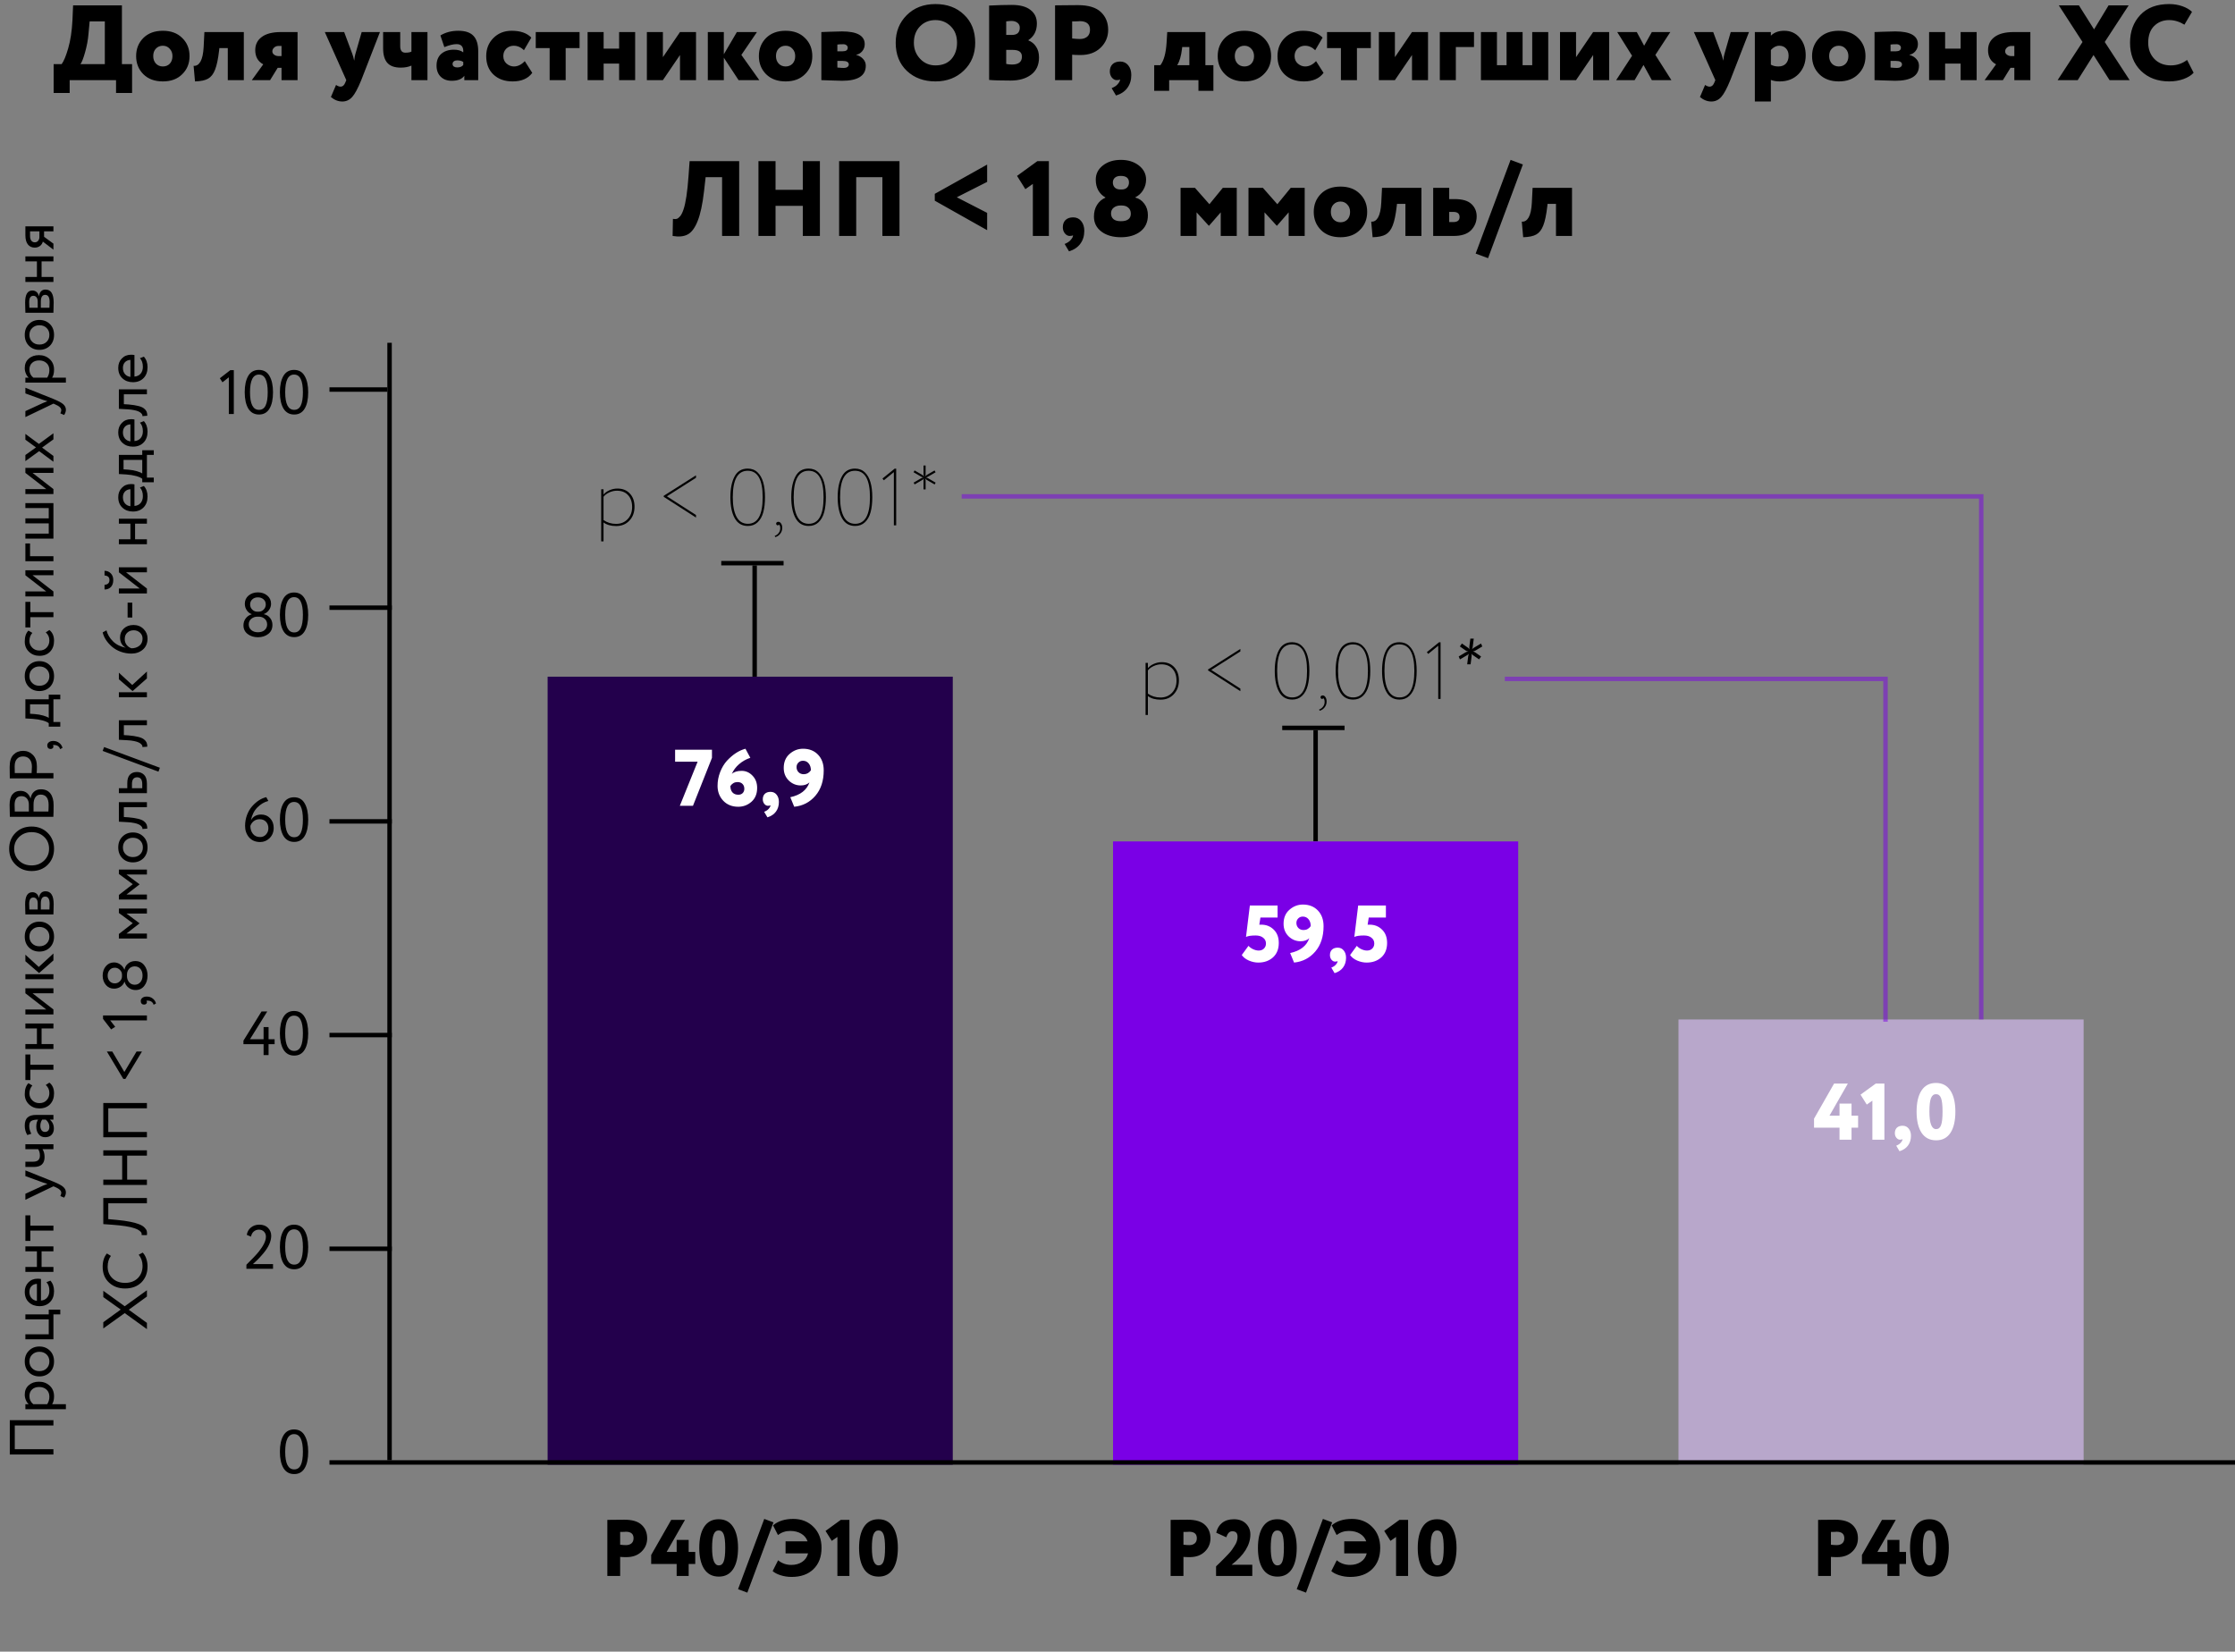 <svg width="502" height="371" viewBox="0 0 502 371" fill="none" xmlns="http://www.w3.org/2000/svg">
<rect x="0" y="0" width="502" height="371" fill="#808080" stroke="none"/>
<line x1="162" y1="126.5" x2="176" y2="126.5" stroke="black"/>
<line x1="169.5" y1="127" x2="169.5" y2="152" stroke="black"/>
<line x1="288" y1="163.5" x2="302" y2="163.5" stroke="black"/>
<line x1="295.5" y1="164" x2="295.5" y2="189" stroke="black"/>
<path d="M15.649 20.88H12.049V14.4H13.849C14.329 13.76 14.817 12.584 15.313 10.872C15.825 9.128 16.145 7.024 16.273 4.56L16.417 1.2H27.385V14.4H29.665V20.88H26.065V18H15.649V20.88ZM20.137 4.8L19.873 7.632C19.761 8.976 19.505 10.352 19.105 11.76C18.721 13.12 18.377 14 18.073 14.4H23.545V4.8H20.137ZM32.208 16.68C31.119 15.592 30.576 14.232 30.576 12.6C30.576 10.968 31.119 9.608 32.208 8.52C33.295 7.448 34.752 6.912 36.575 6.912C38.4 6.912 39.847 7.448 40.919 8.52C42.023 9.592 42.575 10.952 42.575 12.6C42.575 14.248 42.023 15.608 40.919 16.68C39.847 17.752 38.4 18.288 36.575 18.288C34.752 18.288 33.295 17.752 32.208 16.68ZM34.416 12.6C34.416 13.272 34.615 13.832 35.016 14.28C35.431 14.712 35.952 14.928 36.575 14.928C37.215 14.928 37.736 14.72 38.136 14.304C38.535 13.872 38.736 13.304 38.736 12.6C38.736 11.928 38.528 11.376 38.111 10.944C37.712 10.496 37.2 10.272 36.575 10.272C35.952 10.272 35.431 10.488 35.016 10.92C34.615 11.336 34.416 11.896 34.416 12.6ZM54.764 18H51.164V10.8H49.268L49.22 11.28C48.996 13.232 48.692 14.688 48.308 15.648C47.94 16.608 47.42 17.28 46.748 17.664C46.076 18.048 45.092 18.256 43.796 18.288L43.484 14.784C44.108 14.848 44.62 14.536 45.02 13.848C45.42 13.144 45.66 12.048 45.74 10.56L45.908 7.2H54.764V18ZM63.114 7.2H66.834V18H63.234V15.24H62.37L60.666 18H56.562L59.13 14.448C57.93 13.808 57.33 12.744 57.33 11.256C57.33 10.008 57.818 9.024 58.794 8.304C59.77 7.568 61.21 7.2 63.114 7.2ZM61.17 11.544C61.17 11.832 61.306 12.08 61.578 12.288C61.85 12.496 62.186 12.6 62.586 12.6H63.234V10.32H62.538C62.154 10.32 61.826 10.448 61.554 10.704C61.298 10.944 61.17 11.224 61.17 11.544ZM81.237 7.2H85.341L81.141 18C80.373 19.888 79.685 21.16 79.077 21.816C78.469 22.472 77.741 22.8 76.893 22.8C75.981 22.8 75.125 22.464 74.325 21.792L75.477 19.08C75.845 19.336 76.189 19.464 76.509 19.464C76.957 19.464 77.301 19.168 77.541 18.576L77.781 18L72.957 7.2H77.301L79.149 12.144C79.277 12.496 79.413 12.992 79.557 13.632C79.637 12.912 79.725 12.408 79.821 12.12L81.237 7.2ZM92.412 7.2H96.012V18H92.412V14.736C91.74 15.04 90.94 15.192 90.012 15.192C88.636 15.192 87.628 14.832 86.988 14.112C86.364 13.392 86.052 12.304 86.052 10.848V7.2H89.892V10.368C89.892 11.344 90.276 11.832 91.044 11.832C91.652 11.832 92.108 11.752 92.412 11.592V7.2ZM99.804 10.584L98.916 7.968C100.068 7.264 101.404 6.912 102.924 6.912C104.492 6.912 105.628 7.288 106.332 8.04C107.052 8.792 107.412 9.944 107.412 11.496V18H104.292V17.016C103.764 17.768 102.82 18.144 101.46 18.144C100.436 18.144 99.612 17.84 98.988 17.232C98.364 16.624 98.052 15.792 98.052 14.736C98.052 13.6 98.404 12.72 99.108 12.096C99.828 11.472 100.772 11.16 101.94 11.16C102.852 11.16 103.556 11.36 104.052 11.76C104.132 10.528 103.636 9.912 102.564 9.912C101.828 9.912 100.908 10.136 99.804 10.584ZM102.684 15.144C103.324 15.144 103.78 14.96 104.052 14.592V13.92C103.716 13.68 103.26 13.56 102.684 13.56C102.38 13.56 102.132 13.632 101.94 13.776C101.748 13.92 101.652 14.12 101.652 14.376C101.652 14.616 101.748 14.808 101.94 14.952C102.132 15.08 102.38 15.144 102.684 15.144ZM117.872 13.728L119.552 16.368C118.608 17.648 117.136 18.288 115.136 18.288C113.344 18.288 111.904 17.768 110.816 16.728C109.744 15.704 109.208 14.328 109.208 12.6C109.208 10.984 109.736 9.64 110.792 8.568C111.88 7.464 113.256 6.912 114.92 6.912C116.888 6.912 118.36 7.424 119.336 8.448L117.68 11.28C117.008 10.608 116.24 10.272 115.376 10.272C114.736 10.272 114.184 10.488 113.72 10.92C113.272 11.352 113.048 11.912 113.048 12.6C113.048 13.288 113.288 13.848 113.768 14.28C114.28 14.712 114.832 14.928 115.424 14.928C116.304 14.928 117.12 14.528 117.872 13.728ZM123.455 10.8H120.335V7.2H130.175V10.8H127.055V18H123.455V10.8ZM142.66 18H139.06V14.28H135.58V18H131.98V7.2H135.58V10.92H139.06V7.2H142.66V18ZM152.733 12.36L148.893 18H145.293V7.2H148.893V12.84L152.733 7.2H156.333V18H152.733V12.36ZM162.58 18H158.98V7.2H162.58V12.192L165.508 7.2H170.02L166.516 12.336L170.548 18H165.892L162.58 12.96V18ZM172.082 16.68C170.994 15.592 170.45 14.232 170.45 12.6C170.45 10.968 170.994 9.608 172.082 8.52C173.17 7.448 174.626 6.912 176.45 6.912C178.274 6.912 179.722 7.448 180.794 8.52C181.898 9.592 182.45 10.952 182.45 12.6C182.45 14.248 181.898 15.608 180.794 16.68C179.722 17.752 178.274 18.288 176.45 18.288C174.626 18.288 173.17 17.752 172.082 16.68ZM174.29 12.6C174.29 13.272 174.49 13.832 174.89 14.28C175.306 14.712 175.826 14.928 176.45 14.928C177.09 14.928 177.61 14.72 178.01 14.304C178.41 13.872 178.61 13.304 178.61 12.6C178.61 11.928 178.402 11.376 177.986 10.944C177.586 10.496 177.074 10.272 176.45 10.272C175.826 10.272 175.306 10.488 174.89 10.92C174.49 11.336 174.29 11.896 174.29 12.6ZM184.48 18V7.2C184.608 7.2 185.264 7.176 186.448 7.128C187.648 7.08 188.536 7.056 189.112 7.056C192.52 7.056 194.224 8.016 194.224 9.936C194.224 10.544 194.032 11.072 193.648 11.52C193.28 11.952 192.84 12.208 192.328 12.288V12.336C193 12.528 193.52 12.84 193.888 13.272C194.272 13.688 194.464 14.184 194.464 14.76C194.464 17.016 192.688 18.144 189.136 18.144C188.656 18.144 187.832 18.12 186.664 18.072C185.512 18.024 184.784 18 184.48 18ZM189.232 13.68H188.08V15.168C188.704 15.232 189.192 15.264 189.544 15.264C189.864 15.264 190.128 15.192 190.336 15.048C190.544 14.888 190.648 14.704 190.648 14.496C190.648 13.952 190.176 13.68 189.232 13.68ZM189.448 9.936C188.824 9.936 188.368 9.96 188.08 10.008V11.52H189.28C190.032 11.52 190.408 11.248 190.408 10.704C190.408 10.496 190.32 10.32 190.144 10.176C189.968 10.016 189.736 9.936 189.448 9.936ZM201.183 9.6C201.183 7.12 202.007 5.056 203.655 3.408C205.319 1.744 207.471 0.912 210.111 0.912C212.735 0.912 214.871 1.704 216.519 3.288C218.199 4.872 219.039 6.976 219.039 9.6C219.039 12.128 218.191 14.208 216.495 15.84C214.815 17.472 212.687 18.288 210.111 18.288C207.503 18.288 205.359 17.496 203.679 15.912C202.015 14.328 201.183 12.224 201.183 9.6ZM205.263 9.6C205.263 11.024 205.735 12.232 206.679 13.224C207.607 14.2 208.751 14.688 210.111 14.688C211.647 14.688 212.839 14.216 213.687 13.272C214.535 12.296 214.959 11.072 214.959 9.6C214.959 8.08 214.495 6.856 213.567 5.928C212.623 4.984 211.471 4.512 210.111 4.512C208.703 4.512 207.543 4.984 206.631 5.928C205.719 6.872 205.263 8.096 205.263 9.6ZM222.164 17.952V1.248C224.036 1.152 225.732 1.104 227.252 1.104C229.108 1.104 230.508 1.48 231.452 2.232C232.412 2.968 232.892 3.984 232.892 5.28C232.892 6.928 232.252 8.176 230.972 9.024V9.072C231.692 9.344 232.268 9.808 232.7 10.464C233.148 11.12 233.372 11.936 233.372 12.912C233.372 14.592 232.78 15.88 231.596 16.776C230.428 17.656 228.892 18.096 226.988 18.096C224.764 18.096 223.156 18.048 222.164 17.952ZM227.492 11.208H226.004V14.352C226.356 14.448 226.788 14.496 227.3 14.496C228.788 14.496 229.532 13.904 229.532 12.72C229.532 11.712 228.852 11.208 227.492 11.208ZM227.204 4.704C226.916 4.704 226.516 4.736 226.004 4.8V7.848H227.276C228.46 7.848 229.052 7.304 229.052 6.216C229.052 5.752 228.876 5.384 228.524 5.112C228.172 4.84 227.732 4.704 227.204 4.704ZM240.816 12.288V18H236.976V1.2C237.712 1.2 238.52 1.192 239.4 1.176C240.296 1.16 241.2 1.152 242.112 1.152C244.48 1.152 246.208 1.68 247.296 2.736C248.368 3.76 248.904 5.088 248.904 6.72C248.904 8.288 248.336 9.624 247.2 10.728C246.064 11.816 244.56 12.36 242.688 12.36C241.856 12.36 241.232 12.336 240.816 12.288ZM242.496 4.752C242.48 4.752 242.408 4.76 242.28 4.776C242.152 4.776 241.952 4.784 241.68 4.8C241.408 4.8 241.12 4.8 240.816 4.8V8.64C241.488 8.72 242.072 8.76 242.568 8.76C243.224 8.76 243.76 8.592 244.176 8.256C244.608 7.904 244.824 7.384 244.824 6.696C244.824 5.4 244.048 4.752 242.496 4.752ZM249.276 16.056C249.276 15.368 249.476 14.824 249.876 14.424C250.292 14.024 250.868 13.824 251.604 13.824C252.356 13.824 252.956 14.104 253.404 14.664C253.868 15.224 254.1 15.952 254.1 16.848C254.1 17.984 253.804 18.952 253.212 19.752C252.62 20.552 251.772 21.12 250.668 21.456L249.684 19.8C250.324 19.544 250.788 19.232 251.076 18.864C251.444 18.432 251.604 18.088 251.556 17.832C251.444 17.944 251.196 18 250.812 18C250.412 18 250.052 17.808 249.732 17.424C249.428 17.04 249.276 16.584 249.276 16.056ZM262.604 20.4H259.244V14.64H260.636C261.42 13.616 261.884 11.912 262.028 9.528L262.172 7.2H270.74V14.64H272.54V20.4H269.18V18H262.604V20.4ZM265.532 10.56L265.484 10.992C265.292 12.608 264.932 13.824 264.404 14.64H267.14V10.56H265.532ZM275.137 16.68C274.049 15.592 273.505 14.232 273.505 12.6C273.505 10.968 274.049 9.608 275.137 8.52C276.225 7.448 277.681 6.912 279.505 6.912C281.329 6.912 282.777 7.448 283.849 8.52C284.953 9.592 285.505 10.952 285.505 12.6C285.505 14.248 284.953 15.608 283.849 16.68C282.777 17.752 281.329 18.288 279.505 18.288C277.681 18.288 276.225 17.752 275.137 16.68ZM277.345 12.6C277.345 13.272 277.545 13.832 277.945 14.28C278.361 14.712 278.881 14.928 279.505 14.928C280.145 14.928 280.665 14.72 281.065 14.304C281.465 13.872 281.665 13.304 281.665 12.6C281.665 11.928 281.457 11.376 281.041 10.944C280.641 10.496 280.129 10.272 279.505 10.272C278.881 10.272 278.361 10.488 277.945 10.92C277.545 11.336 277.345 11.896 277.345 12.6ZM295.599 13.728L297.279 16.368C296.335 17.648 294.863 18.288 292.863 18.288C291.071 18.288 289.631 17.768 288.543 16.728C287.471 15.704 286.935 14.328 286.935 12.6C286.935 10.984 287.463 9.64 288.519 8.568C289.607 7.464 290.983 6.912 292.647 6.912C294.615 6.912 296.087 7.424 297.063 8.448L295.407 11.28C294.735 10.608 293.967 10.272 293.103 10.272C292.463 10.272 291.911 10.488 291.447 10.92C290.999 11.352 290.775 11.912 290.775 12.6C290.775 13.288 291.015 13.848 291.495 14.28C292.007 14.712 292.559 14.928 293.151 14.928C294.031 14.928 294.847 14.528 295.599 13.728ZM301.182 10.8H298.062V7.2H307.902V10.8H304.782V18H301.182V10.8ZM317.147 12.36L313.307 18H309.707V7.2H313.307V12.84L317.147 7.2H320.747V18H317.147V12.36ZM326.994 18H323.394V7.2H331.074V10.56H326.994V18ZM347.749 18H332.629V7.2H336.229V14.64H338.389V7.2H341.989V14.64H344.149V7.2H347.749V18ZM357.834 12.36L353.994 18H350.394V7.2H353.994V12.84L357.834 7.2H361.434V18H357.834V12.36ZM371.018 7.2H375.17L371.81 12.336L375.41 18H371.018L369.146 14.592L367.154 18H363.002L366.578 12.528L363.242 7.2H367.634L369.29 10.272L371.018 7.2ZM388.737 7.2H392.841L388.641 18C387.873 19.888 387.185 21.16 386.577 21.816C385.969 22.472 385.241 22.8 384.393 22.8C383.481 22.8 382.625 22.464 381.825 21.792L382.977 19.08C383.345 19.336 383.689 19.464 384.009 19.464C384.457 19.464 384.801 19.168 385.041 18.576L385.281 18L380.457 7.2H384.801L386.649 12.144C386.777 12.496 386.913 12.992 387.057 13.632C387.137 12.912 387.225 12.408 387.321 12.12L388.737 7.2ZM397.752 22.8H394.152V7.2H397.752V8.016C398.488 7.28 399.488 6.912 400.752 6.912C402.176 6.912 403.336 7.432 404.232 8.472C405.128 9.512 405.576 10.832 405.576 12.432C405.576 14.112 405.04 15.512 403.968 16.632C402.88 17.736 401.48 18.288 399.768 18.288C398.968 18.288 398.296 18.176 397.752 17.952V22.8ZM399.624 10.272C398.952 10.272 398.328 10.592 397.752 11.232V14.52C398.216 14.792 398.776 14.928 399.432 14.928C400.168 14.928 400.736 14.712 401.136 14.28C401.536 13.832 401.736 13.24 401.736 12.504C401.736 11.832 401.544 11.296 401.16 10.896C400.792 10.48 400.28 10.272 399.624 10.272ZM408.637 16.68C407.549 15.592 407.005 14.232 407.005 12.6C407.005 10.968 407.549 9.608 408.637 8.52C409.725 7.448 411.181 6.912 413.005 6.912C414.829 6.912 416.277 7.448 417.349 8.52C418.453 9.592 419.005 10.952 419.005 12.6C419.005 14.248 418.453 15.608 417.349 16.68C416.277 17.752 414.829 18.288 413.005 18.288C411.181 18.288 409.725 17.752 408.637 16.68ZM410.845 12.6C410.845 13.272 411.045 13.832 411.445 14.28C411.861 14.712 412.381 14.928 413.005 14.928C413.645 14.928 414.165 14.72 414.565 14.304C414.965 13.872 415.165 13.304 415.165 12.6C415.165 11.928 414.957 11.376 414.541 10.944C414.141 10.496 413.629 10.272 413.005 10.272C412.381 10.272 411.861 10.488 411.445 10.92C411.045 11.336 410.845 11.896 410.845 12.6ZM421.035 18V7.2C421.163 7.2 421.819 7.176 423.003 7.128C424.203 7.08 425.091 7.056 425.667 7.056C429.075 7.056 430.779 8.016 430.779 9.936C430.779 10.544 430.587 11.072 430.203 11.52C429.835 11.952 429.395 12.208 428.883 12.288V12.336C429.555 12.528 430.075 12.84 430.443 13.272C430.827 13.688 431.019 14.184 431.019 14.76C431.019 17.016 429.243 18.144 425.691 18.144C425.211 18.144 424.387 18.12 423.219 18.072C422.067 18.024 421.339 18 421.035 18ZM425.787 13.68H424.635V15.168C425.259 15.232 425.747 15.264 426.099 15.264C426.419 15.264 426.683 15.192 426.891 15.048C427.099 14.888 427.203 14.704 427.203 14.496C427.203 13.952 426.731 13.68 425.787 13.68ZM426.003 9.936C425.379 9.936 424.923 9.96 424.635 10.008V11.52H425.835C426.587 11.52 426.963 11.248 426.963 10.704C426.963 10.496 426.875 10.32 426.699 10.176C426.523 10.016 426.291 9.936 426.003 9.936ZM443.973 18H440.373V14.28H436.893V18H433.293V7.2H436.893V10.92H440.373V7.2H443.973V18ZM452.317 7.2H456.037V18H452.437V15.24H451.573L449.869 18H445.765L448.333 14.448C447.133 13.808 446.533 12.744 446.533 11.256C446.533 10.008 447.021 9.024 447.997 8.304C448.973 7.568 450.413 7.2 452.317 7.2ZM450.373 11.544C450.373 11.832 450.509 12.08 450.781 12.288C451.053 12.496 451.389 12.6 451.789 12.6H452.437V10.32H451.741C451.357 10.32 451.029 10.448 450.757 10.704C450.501 10.944 450.373 11.224 450.373 11.544ZM473.608 1.2H478.12L472.744 9.432L478.336 18H473.824L470.224 12.36L466.672 18H462.16L467.752 9.432L462.424 1.2H466.936L470.344 6.6L473.608 1.2ZM491.241 13.464L492.705 16.344C492.193 16.92 491.433 17.392 490.425 17.76C489.433 18.112 488.369 18.288 487.233 18.288C484.625 18.288 482.505 17.496 480.873 15.912C479.241 14.296 478.425 12.192 478.425 9.6C478.425 7.072 479.193 4.992 480.729 3.36C482.265 1.728 484.425 0.912 487.209 0.912C488.265 0.912 489.249 1.072 490.161 1.392C491.073 1.712 491.801 2.136 492.345 2.664L490.641 5.544C489.521 4.856 488.377 4.512 487.209 4.512C485.849 4.512 484.721 4.96 483.825 5.856C482.945 6.736 482.505 7.984 482.505 9.6C482.505 11.072 482.977 12.296 483.921 13.272C484.865 14.216 486.089 14.688 487.593 14.688C488.937 14.688 490.153 14.28 491.241 13.464ZM166.026 53H162.186V39.8H158.49L158.13 42.968C157.794 45.88 157.314 48.112 156.69 49.664C156.082 51.2 155.338 52.2 154.458 52.664C153.594 53.128 152.466 53.24 151.074 53L151.146 49.16C151.498 49.224 151.786 49.224 152.01 49.16C152.25 49.08 152.506 48.88 152.778 48.56C153.05 48.224 153.298 47.72 153.522 47.048C154.018 45.608 154.394 43.112 154.65 39.56L154.89 36.2H166.026V53ZM184.155 53H180.315V46.232H174.195V53H170.355V36.2H174.195V42.632H180.315V36.2H184.155V53ZM202.033 53H198.193V39.8H192.312V53H188.473V36.2H202.033V53ZM221.72 47.816V51.704L209.96 45.08V43.544L221.72 36.968V40.856L214.904 44.312L221.72 47.816ZM230.307 42.488L228.435 39.512L232.995 36.2H235.587V53H231.987V41.312L230.307 42.488ZM238.718 51.056C238.718 50.368 238.918 49.824 239.318 49.424C239.734 49.024 240.31 48.824 241.046 48.824C241.798 48.824 242.398 49.104 242.846 49.664C243.31 50.224 243.542 50.952 243.542 51.848C243.542 52.984 243.246 53.952 242.654 54.752C242.062 55.552 241.214 56.12 240.11 56.456L239.126 54.8C239.766 54.544 240.23 54.232 240.518 53.864C240.886 53.432 241.046 53.088 240.998 52.832C240.886 52.944 240.638 53 240.254 53C239.854 53 239.494 52.808 239.174 52.424C238.87 52.04 238.718 51.584 238.718 51.056ZM251.636 42.56H251.948C252.46 42.56 252.86 42.416 253.148 42.128C253.436 41.824 253.58 41.448 253.58 41C253.58 40.008 252.964 39.512 251.732 39.512C251.156 39.512 250.716 39.648 250.412 39.92C250.108 40.192 249.956 40.552 249.956 41C249.956 41.448 250.1 41.824 250.388 42.128C250.692 42.416 251.108 42.56 251.636 42.56ZM251.948 46.16H251.66C251.068 46.16 250.564 46.32 250.148 46.64C249.748 46.96 249.548 47.392 249.548 47.936C249.548 48.48 249.732 48.912 250.1 49.232C250.468 49.536 251.02 49.688 251.756 49.688C252.508 49.688 253.068 49.544 253.436 49.256C253.82 48.968 254.004 48.528 253.988 47.936C253.972 47.376 253.78 46.944 253.412 46.64C253.06 46.32 252.572 46.16 251.948 46.16ZM251.78 53.288C249.988 53.288 248.532 52.872 247.412 52.04C246.276 51.192 245.708 50.064 245.708 48.656C245.708 47.632 245.94 46.752 246.404 46.016C246.868 45.28 247.492 44.744 248.276 44.408V44.336C247.62 43.984 247.092 43.464 246.692 42.776C246.308 42.088 246.116 41.28 246.116 40.352C246.116 39.056 246.652 37.992 247.724 37.16C248.796 36.328 250.14 35.912 251.756 35.912C253.372 35.912 254.716 36.328 255.788 37.16C256.876 38.008 257.42 39.072 257.42 40.352C257.42 41.184 257.204 41.96 256.772 42.68C256.34 43.4 255.756 43.944 255.02 44.312V44.384C255.836 44.592 256.508 45.056 257.036 45.776C257.564 46.48 257.828 47.336 257.828 48.344C257.828 49.896 257.268 51.112 256.148 51.992C255.012 52.856 253.556 53.288 251.78 53.288ZM268.764 53H265.164V42.2H268.404L271.644 45.872L274.644 42.2H277.788V53H274.188V47.696L271.572 50.696H271.5L268.764 47.696V53ZM284.022 53H280.422V42.2H283.662L286.902 45.872L289.902 42.2H293.046V53H289.446V47.696L286.83 50.696H286.758L284.022 47.696V53ZM296.711 51.68C295.623 50.592 295.079 49.232 295.079 47.6C295.079 45.968 295.623 44.608 296.711 43.52C297.799 42.448 299.255 41.912 301.079 41.912C302.903 41.912 304.351 42.448 305.423 43.52C306.527 44.592 307.079 45.952 307.079 47.6C307.079 49.248 306.527 50.608 305.423 51.68C304.351 52.752 302.903 53.288 301.079 53.288C299.255 53.288 297.799 52.752 296.711 51.68ZM298.919 47.6C298.919 48.272 299.119 48.832 299.519 49.28C299.935 49.712 300.455 49.928 301.079 49.928C301.719 49.928 302.239 49.72 302.639 49.304C303.039 48.872 303.239 48.304 303.239 47.6C303.239 46.928 303.031 46.376 302.615 45.944C302.215 45.496 301.703 45.272 301.079 45.272C300.455 45.272 299.935 45.488 299.519 45.92C299.119 46.336 298.919 46.896 298.919 47.6ZM319.268 53H315.668V45.8H313.772L313.724 46.28C313.5 48.232 313.196 49.688 312.812 50.648C312.444 51.608 311.924 52.28 311.252 52.664C310.58 53.048 309.596 53.256 308.3 53.288L307.988 49.784C308.612 49.848 309.124 49.536 309.524 48.848C309.924 48.144 310.164 47.048 310.244 45.56L310.412 42.2H319.268V53ZM326.49 53H321.906V42.2H325.506V44.72H326.754C328.482 44.72 329.738 45.096 330.522 45.848C331.29 46.584 331.674 47.504 331.674 48.608C331.674 49.808 331.25 50.848 330.402 51.728C329.554 52.576 328.25 53 326.49 53ZM326.442 47.6H325.506V49.88H326.418C327.362 49.88 327.834 49.504 327.834 48.752C327.834 47.984 327.37 47.6 326.442 47.6ZM334.228 57.992L331.444 56.96L339.292 35.912L342.052 36.944L334.228 57.992ZM353.088 53H349.488V45.8H347.592L347.544 46.28C347.32 48.232 347.016 49.688 346.632 50.648C346.264 51.608 345.744 52.28 345.072 52.664C344.4 53.048 343.416 53.256 342.12 53.288L341.808 49.784C342.432 49.848 342.944 49.536 343.344 48.848C343.744 48.144 343.984 47.048 344.064 45.56L344.232 42.2H353.088V53Z" fill="black"/>
<path d="M12 319.01L12 320.2L3.32 320.2L3.32 325.52L12 325.52L12 326.71L2.2 326.71L2.2 319.01L12 319.01ZM14.8 315.415L14.8 316.535L5.7 316.535L5.7 315.415L6.442 315.415C6.181 315.191 5.971 314.883 5.812 314.491C5.644 314.099 5.56 313.693 5.56 313.273C5.56 312.377 5.859 311.672 6.456 311.159C7.044 310.627 7.809 310.361 8.752 310.361C9.713 310.361 10.521 310.664 11.174 311.271C11.818 311.868 12.14 312.657 12.14 313.637C12.14 314.393 11.995 314.986 11.706 315.415L14.8 315.415ZM6.61 313.595C6.61 314.342 6.899 314.948 7.478 315.415L10.6 315.415C10.927 314.92 11.09 314.36 11.09 313.735C11.09 313.072 10.88 312.545 10.46 312.153C10.031 311.752 9.475 311.551 8.794 311.551C8.131 311.551 7.604 311.733 7.212 312.097C6.811 312.461 6.61 312.96 6.61 313.595ZM11.216 308.252C10.581 308.868 9.793 309.176 8.85 309.176C7.898 309.176 7.114 308.868 6.498 308.252C5.873 307.626 5.56 306.814 5.56 305.816C5.56 304.817 5.873 304.01 6.498 303.394C7.114 302.768 7.898 302.456 8.85 302.456C9.802 302.456 10.591 302.768 11.216 303.394C11.832 304.01 12.14 304.817 12.14 305.816C12.14 306.805 11.832 307.617 11.216 308.252ZM7.24 307.37C7.651 307.78 8.187 307.986 8.85 307.986C9.513 307.986 10.049 307.785 10.46 307.384C10.88 306.973 11.09 306.45 11.09 305.816C11.09 305.181 10.885 304.663 10.474 304.262C10.054 303.851 9.513 303.646 8.85 303.646C8.206 303.646 7.669 303.851 7.24 304.262C6.82 304.663 6.61 305.181 6.61 305.816C6.61 306.45 6.82 306.968 7.24 307.37ZM12 295.24L12 300.84L5.7 300.84L5.7 299.72L10.95 299.72L10.95 296.36L5.7 296.36L5.7 295.24L10.95 295.24L10.95 294.19L13.54 294.19L13.54 295.24L12 295.24ZM10.432 288.008L11.314 287.658C11.865 288.265 12.14 289.054 12.14 290.024C12.14 291.051 11.841 291.868 11.244 292.474C10.647 293.09 9.849 293.398 8.85 293.398C7.907 293.398 7.123 293.109 6.498 292.53C5.873 291.961 5.56 291.168 5.56 290.15C5.56 289.31 5.831 288.615 6.372 288.064C6.904 287.504 7.595 287.224 8.444 287.224C8.715 287.224 8.967 287.248 9.2 287.294L9.2 292.138C9.788 292.092 10.25 291.872 10.586 291.48C10.922 291.079 11.09 290.566 11.09 289.94C11.09 289.119 10.871 288.475 10.432 288.008ZM6.61 290.206C6.61 290.757 6.764 291.214 7.072 291.578C7.38 291.933 7.786 292.143 8.29 292.208L8.29 288.386C7.767 288.414 7.357 288.592 7.058 288.918C6.759 289.236 6.61 289.665 6.61 290.206ZM12 279.965L12 281.085L9.34 281.085L9.34 284.585L12 284.585L12 285.705L5.7 285.705L5.7 284.585L8.29 284.585L8.29 281.085L5.7 281.085L5.7 279.965L12 279.965ZM6.82 276.427L6.82 278.737L5.7 278.737L5.7 272.997L6.82 272.997L6.82 275.307L12 275.307L12 276.427L6.82 276.427ZM5.7 264.177L5.7 262.903L12 265.423C13.111 265.88 13.848 266.277 14.212 266.613C14.604 266.967 14.8 267.373 14.8 267.831C14.8 268.241 14.669 268.638 14.408 269.021L13.554 268.657C13.694 268.358 13.764 268.125 13.764 267.957C13.764 267.695 13.652 267.462 13.428 267.257C13.204 267.042 12.84 266.827 12.336 266.613L12 266.473L5.7 269.497L5.7 268.153L9.704 266.305C9.769 266.267 10.087 266.141 10.656 265.927C10.348 265.843 10.026 265.745 9.69 265.633L5.7 264.177ZM5.7 258.14L5.7 257.02L12 257.02L12 258.14L9.55 258.14C9.858 258.625 10.012 259.208 10.012 259.89C10.012 261.383 9.209 262.13 7.604 262.13L5.7 262.13L5.7 260.94L7.478 260.94C8.467 260.94 8.962 260.487 8.962 259.582C8.962 258.994 8.831 258.513 8.57 258.14L5.7 258.14ZM7.03 254.662L6.134 254.956C5.751 254.331 5.56 253.631 5.56 252.856C5.56 252.007 5.77 251.391 6.19 251.008C6.61 250.625 7.259 250.434 8.136 250.434L12 250.434L12 251.498L11.188 251.498C11.795 251.993 12.098 252.665 12.098 253.514C12.098 254.093 11.925 254.559 11.58 254.914C11.225 255.269 10.749 255.446 10.152 255.446C9.536 255.446 9.051 255.227 8.696 254.788C8.332 254.349 8.15 253.775 8.15 253.066C8.15 252.403 8.285 251.881 8.556 251.498C7.847 251.498 7.338 251.596 7.03 251.792C6.722 251.988 6.568 252.366 6.568 252.926C6.568 253.495 6.722 254.074 7.03 254.662ZM11.09 253.122C11.09 252.497 10.819 251.955 10.278 251.498L9.48 251.498C9.2 251.89 9.06 252.361 9.06 252.912C9.06 253.295 9.153 253.617 9.34 253.878C9.517 254.13 9.769 254.256 10.096 254.256C10.404 254.256 10.647 254.158 10.824 253.962C11.001 253.757 11.09 253.477 11.09 253.122ZM10.278 243.714L11.09 243.182C11.79 243.724 12.14 244.531 12.14 245.604C12.14 246.612 11.841 247.429 11.244 248.054C10.647 248.67 9.849 248.978 8.85 248.978C7.926 248.978 7.147 248.675 6.512 248.068C5.877 247.462 5.56 246.701 5.56 245.786C5.56 244.685 5.835 243.859 6.386 243.308L7.268 243.826C6.829 244.312 6.61 244.914 6.61 245.632C6.61 246.22 6.825 246.729 7.254 247.158C7.674 247.578 8.206 247.788 8.85 247.788C9.531 247.788 10.073 247.574 10.474 247.144C10.885 246.706 11.09 246.164 11.09 245.52C11.09 244.792 10.819 244.19 10.278 243.714ZM6.82 240.292L6.82 242.602L5.7 242.602L5.7 236.862L6.82 236.862L6.82 239.172L12 239.172L12 240.292L6.82 240.292ZM12 229.898L12 231.018L9.34 231.018L9.34 234.518L12 234.518L12 235.638L5.7 235.638L5.7 234.518L8.29 234.518L8.29 231.018L5.7 231.018L5.7 229.898L12 229.898ZM7.31 223.113L12 226.753L12 227.873L5.7 227.873L5.7 226.753L10.39 226.753L5.7 223.113L5.7 221.993L12 221.993L12 223.113L7.31 223.113ZM5.7 215.911L5.7 214.441L8.71 217.199L12 214.175L12 215.729L8.78 218.571L5.7 215.911ZM12 218.837L12 219.957L5.7 219.957L5.7 218.837L12 218.837ZM11.216 212.822C10.581 213.438 9.793 213.746 8.85 213.746C7.898 213.746 7.114 213.438 6.498 212.822C5.873 212.197 5.56 211.385 5.56 210.386C5.56 209.387 5.873 208.58 6.498 207.964C7.114 207.339 7.898 207.026 8.85 207.026C9.802 207.026 10.591 207.339 11.216 207.964C11.832 208.58 12.14 209.387 12.14 210.386C12.14 211.375 11.832 212.187 11.216 212.822ZM7.24 211.94C7.651 212.351 8.187 212.556 8.85 212.556C9.513 212.556 10.049 212.355 10.46 211.954C10.88 211.543 11.09 211.021 11.09 210.386C11.09 209.751 10.885 209.233 10.474 208.832C10.054 208.421 9.513 208.216 8.85 208.216C8.206 208.216 7.669 208.421 7.24 208.832C6.82 209.233 6.61 209.751 6.61 210.386C6.61 211.021 6.82 211.539 7.24 211.94ZM12 205.41L5.7 205.41C5.7 205.363 5.7 205.298 5.7 205.214C5.691 205.13 5.686 205.009 5.686 204.85C5.677 204.691 5.672 204.547 5.672 204.416C5.653 203.725 5.644 203.296 5.644 203.128C5.644 201.317 6.185 200.412 7.268 200.412C7.641 200.412 7.963 200.529 8.234 200.762C8.495 200.995 8.654 201.299 8.71 201.672L8.738 201.672C8.915 200.692 9.41 200.202 10.222 200.202C11.445 200.202 12.056 201.168 12.056 203.1C12.056 203.193 12.047 203.604 12.028 204.332C12.028 204.472 12.023 204.626 12.014 204.794C12.014 204.962 12.009 205.093 12 205.186C12 205.279 12 205.354 12 205.41ZM9.172 202.946L9.172 204.29L11.104 204.29C11.132 203.618 11.146 203.189 11.146 203.002C11.146 201.929 10.81 201.392 10.138 201.392C9.494 201.392 9.172 201.91 9.172 202.946ZM6.554 203.044C6.554 203.315 6.568 203.73 6.596 204.29L8.472 204.29L8.472 202.876C8.472 202.493 8.383 202.185 8.206 201.952C8.029 201.719 7.791 201.602 7.492 201.602C6.867 201.602 6.554 202.083 6.554 203.044ZM7.1 195.655C5.681 195.655 4.487 195.184 3.516 194.241C2.545 193.299 2.06 192.104 2.06 190.657C2.06 189.22 2.531 188.03 3.474 187.087C4.417 186.135 5.625 185.659 7.1 185.659C8.537 185.659 9.741 186.135 10.712 187.087C11.664 188.039 12.14 189.229 12.14 190.657C12.14 192.085 11.669 193.28 10.726 194.241C9.783 195.184 8.575 195.655 7.1 195.655ZM7.1 194.395C8.201 194.395 9.135 194.036 9.9 193.317C10.647 192.599 11.02 191.712 11.02 190.657C11.02 189.556 10.647 188.66 9.9 187.969C9.153 187.269 8.22 186.919 7.1 186.919C5.98 186.919 5.047 187.279 4.3 187.997C3.553 188.716 3.18 189.603 3.18 190.657C3.18 191.731 3.549 192.622 4.286 193.331C5.023 194.041 5.961 194.395 7.1 194.395ZM11.986 183.483L2.214 183.483C2.177 182.186 2.158 181.29 2.158 180.795C2.158 179.731 2.373 178.942 2.802 178.429C3.222 177.906 3.815 177.645 4.58 177.645C5.149 177.645 5.625 177.794 6.008 178.093C6.391 178.392 6.671 178.802 6.848 179.325L6.876 179.325C6.979 178.69 7.231 178.196 7.632 177.841C8.033 177.477 8.556 177.295 9.2 177.295C10.133 177.295 10.843 177.612 11.328 178.247C11.804 178.882 12.042 179.75 12.042 180.851C12.042 181.924 12.023 182.802 11.986 183.483ZM7.534 180.711L7.534 182.293L10.866 182.293C10.903 181.91 10.922 181.406 10.922 180.781C10.922 180.044 10.773 179.479 10.474 179.087C10.166 178.686 9.718 178.485 9.13 178.485C8.617 178.485 8.225 178.681 7.954 179.073C7.674 179.456 7.534 180.002 7.534 180.711ZM3.278 180.823C3.278 181.103 3.292 181.593 3.32 182.293L6.484 182.293L6.484 180.725C6.484 180.174 6.339 179.722 6.05 179.367C5.751 179.012 5.35 178.835 4.846 178.835C3.801 178.835 3.278 179.498 3.278 180.823ZM8.234 173.652L12 173.652L12 174.842L2.2 174.842C2.2 174.45 2.195 174.035 2.186 173.596C2.177 173.158 2.172 172.719 2.172 172.28C2.172 170.992 2.461 170.068 3.04 169.508C3.609 168.939 4.333 168.654 5.21 168.654C6.059 168.654 6.787 168.962 7.394 169.578C7.991 170.176 8.29 171.044 8.29 172.182C8.29 172.78 8.271 173.27 8.234 173.652ZM3.292 172.168C3.292 172.336 3.301 172.831 3.32 173.652L7.1 173.652C7.147 173.064 7.17 172.588 7.17 172.224C7.17 171.506 6.997 170.941 6.652 170.53C6.297 170.12 5.812 169.914 5.196 169.914C4.589 169.914 4.123 170.106 3.796 170.488C3.46 170.862 3.292 171.422 3.292 172.168ZM11.356 168.242C11.132 168.242 10.955 168.172 10.824 168.032C10.684 167.892 10.614 167.696 10.614 167.444C10.614 167.145 10.74 166.903 10.992 166.716C11.235 166.529 11.561 166.436 11.972 166.436C12.476 166.436 12.91 166.576 13.274 166.856C13.647 167.127 13.904 167.5 14.044 167.976L13.512 168.284C13.363 167.799 13.05 167.5 12.574 167.388C12.257 167.323 12.023 167.327 11.874 167.402C11.958 167.458 12 167.561 12 167.71C12 167.85 11.939 167.976 11.818 168.088C11.687 168.191 11.533 168.242 11.356 168.242ZM13.54 162.175L13.54 163.225L10.95 163.225L10.95 162.441C10.661 162.208 10.194 162.003 9.55 161.825C8.897 161.648 8.169 161.531 7.366 161.475L5.7 161.377L5.7 157.079L10.95 157.079L10.95 156.029L13.54 156.029L13.54 157.079L12 157.079L12 162.175L13.54 162.175ZM6.75 160.327L7.8 160.397C8.5 160.453 9.139 160.565 9.718 160.733C10.297 160.901 10.707 161.074 10.95 161.251L10.95 158.199L6.75 158.199L6.75 160.327ZM11.216 154.306C10.581 154.922 9.793 155.23 8.85 155.23C7.898 155.23 7.114 154.922 6.498 154.306C5.873 153.681 5.56 152.869 5.56 151.87C5.56 150.872 5.873 150.064 6.498 149.448C7.114 148.823 7.898 148.51 8.85 148.51C9.802 148.51 10.591 148.823 11.216 149.448C11.832 150.064 12.14 150.872 12.14 151.87C12.14 152.86 11.832 153.672 11.216 154.306ZM7.24 153.424C7.651 153.835 8.187 154.04 8.85 154.04C9.513 154.04 10.049 153.84 10.46 153.438C10.88 153.028 11.09 152.505 11.09 151.87C11.09 151.236 10.885 150.718 10.474 150.316C10.054 149.906 9.513 149.7 8.85 149.7C8.206 149.7 7.669 149.906 7.24 150.316C6.82 150.718 6.61 151.236 6.61 151.87C6.61 152.505 6.82 153.023 7.24 153.424ZM10.278 142.05L11.09 141.518C11.79 142.06 12.14 142.867 12.14 143.94C12.14 144.948 11.841 145.765 11.244 146.39C10.647 147.006 9.849 147.314 8.85 147.314C7.926 147.314 7.147 147.011 6.512 146.404C5.877 145.798 5.56 145.037 5.56 144.122C5.56 143.021 5.835 142.195 6.386 141.644L7.268 142.162C6.829 142.648 6.61 143.25 6.61 143.968C6.61 144.556 6.825 145.065 7.254 145.494C7.674 145.914 8.206 146.124 8.85 146.124C9.531 146.124 10.073 145.91 10.474 145.48C10.885 145.042 11.09 144.5 11.09 143.856C11.09 143.128 10.819 142.526 10.278 142.05ZM6.82 138.628L6.82 140.938L5.7 140.938L5.7 135.198L6.82 135.198L6.82 137.508L12 137.508L12 138.628L6.82 138.628ZM7.31 129.214L12 132.854L12 133.974L5.7 133.974L5.7 132.854L10.39 132.854L5.7 129.214L5.7 128.094L12 128.094L12 129.214L7.31 129.214ZM12 124.938L12 126.058L5.7 126.058L5.7 122.068L6.75 122.068L6.75 124.938L12 124.938ZM12 113.006L12 120.986L5.7 120.986L5.7 119.866L10.95 119.866L10.95 117.556L5.7 117.556L5.7 116.436L10.95 116.436L10.95 114.126L5.7 114.126L5.7 113.006L12 113.006ZM7.31 106.218L12 109.858L12 110.978L5.7 110.978L5.7 109.858L10.39 109.858L5.7 106.218L5.7 105.098L12 105.098L12 106.218L7.31 106.218ZM5.7 98.764L5.7 97.462L8.738 99.716L12 97.322L12 98.694L9.452 100.542L12 102.418L12 103.72L8.794 101.34L5.7 103.58L5.7 102.208L8.08 100.5L5.7 98.764ZM5.7 88.37L5.7 87.096L12 89.616C13.111 90.073 13.848 90.47 14.212 90.806C14.604 91.161 14.8 91.567 14.8 92.024C14.8 92.435 14.669 92.831 14.408 93.214L13.554 92.85C13.694 92.551 13.764 92.318 13.764 92.15C13.764 91.889 13.652 91.655 13.428 91.45C13.204 91.235 12.84 91.021 12.336 90.806L12 90.666L5.7 93.69L5.7 92.346L9.704 90.498C9.769 90.461 10.087 90.335 10.656 90.12C10.348 90.036 10.026 89.938 9.69 89.826L5.7 88.37ZM14.8 84.825L14.8 85.945L5.7 85.945L5.7 84.825L6.442 84.825C6.181 84.601 5.971 84.293 5.812 83.901C5.644 83.509 5.56 83.103 5.56 82.683C5.56 81.787 5.859 81.082 6.456 80.569C7.044 80.037 7.809 79.771 8.752 79.771C9.713 79.771 10.521 80.075 11.174 80.681C11.818 81.278 12.14 82.067 12.14 83.047C12.14 83.803 11.995 84.396 11.706 84.825L14.8 84.825ZM6.61 83.005C6.61 83.752 6.899 84.359 7.478 84.825L10.6 84.825C10.927 84.331 11.09 83.77 11.09 83.145C11.09 82.483 10.88 81.955 10.46 81.563C10.031 81.162 9.475 80.961 8.794 80.961C8.131 80.961 7.604 81.143 7.212 81.507C6.811 81.871 6.61 82.371 6.61 83.005ZM11.216 77.662C10.581 78.278 9.793 78.586 8.85 78.586C7.898 78.586 7.114 78.278 6.498 77.662C5.873 77.037 5.56 76.225 5.56 75.226C5.56 74.227 5.873 73.42 6.498 72.804C7.114 72.178 7.898 71.866 8.85 71.866C9.802 71.866 10.591 72.178 11.216 72.804C11.832 73.42 12.14 74.227 12.14 75.226C12.14 76.215 11.832 77.027 11.216 77.662ZM7.24 76.78C7.651 77.191 8.187 77.396 8.85 77.396C9.513 77.396 10.049 77.195 10.46 76.794C10.88 76.383 11.09 75.861 11.09 75.226C11.09 74.591 10.885 74.073 10.474 73.672C10.054 73.261 9.513 73.056 8.85 73.056C8.206 73.056 7.669 73.261 7.24 73.672C6.82 74.073 6.61 74.591 6.61 75.226C6.61 75.861 6.82 76.379 7.24 76.78ZM12 70.25L5.7 70.25C5.7 70.203 5.7 70.138 5.7 70.054C5.691 69.97 5.686 69.849 5.686 69.69C5.677 69.531 5.672 69.386 5.672 69.256C5.653 68.565 5.644 68.136 5.644 67.968C5.644 66.157 6.185 65.252 7.268 65.252C7.641 65.252 7.963 65.368 8.234 65.602C8.495 65.835 8.654 66.138 8.71 66.512L8.738 66.512C8.915 65.532 9.41 65.042 10.222 65.042C11.445 65.042 12.056 66.008 12.056 67.94C12.056 68.033 12.047 68.444 12.028 69.172C12.028 69.312 12.023 69.466 12.014 69.634C12.014 69.802 12.009 69.933 12 70.026C12 70.119 12 70.194 12 70.25ZM9.172 67.786L9.172 69.13L11.104 69.13C11.132 68.458 11.146 68.028 11.146 67.842C11.146 66.769 10.81 66.232 10.138 66.232C9.494 66.232 9.172 66.75 9.172 67.786ZM6.554 67.884C6.554 68.154 6.568 68.57 6.596 69.13L8.472 69.13L8.472 67.716C8.472 67.333 8.383 67.025 8.206 66.792C8.029 66.558 7.791 66.442 7.492 66.442C6.867 66.442 6.554 66.922 6.554 67.884ZM12 57.592L12 58.712L9.34 58.712L9.34 62.212L12 62.212L12 63.332L5.7 63.332L5.7 62.212L8.29 62.212L8.29 58.712L5.7 58.712L5.7 57.592L12 57.592ZM5.7 52.808L5.7 50.848L12 50.848L12 51.968L9.9 51.968L9.9 53.186L12 54.726L12 56.084L9.62 54.264C9.536 54.647 9.331 54.969 9.004 55.23C8.668 55.492 8.267 55.622 7.8 55.622C7.156 55.622 6.647 55.389 6.274 54.922C5.891 54.456 5.7 53.751 5.7 52.808ZM7.828 54.432C8.127 54.432 8.374 54.316 8.57 54.082C8.757 53.849 8.85 53.574 8.85 53.256L8.85 51.968L6.75 51.968L6.75 52.99C6.75 53.466 6.848 53.826 7.044 54.068C7.24 54.311 7.501 54.432 7.828 54.432ZM23.2 291.357L23.2 289.943L28.016 293.415L33 289.817L33 291.231L28.926 294.199L33 297.153L33 298.553L28.016 294.955L23.2 298.399L23.2 296.999L27.12 294.157L23.2 291.357ZM31.152 281.836L32.048 281.36C32.384 281.687 32.65 282.13 32.846 282.69C33.042 283.25 33.14 283.838 33.14 284.454C33.14 285.919 32.683 287.119 31.768 288.052C30.835 288.967 29.612 289.424 28.1 289.424C26.644 289.424 25.445 288.985 24.502 288.108C23.541 287.231 23.06 286.041 23.06 284.538C23.06 283.297 23.377 282.303 24.012 281.556L24.908 282.102C24.423 282.755 24.18 283.563 24.18 284.524C24.18 285.588 24.544 286.461 25.272 287.142C25.991 287.823 26.933 288.164 28.1 288.164C29.267 288.164 30.214 287.814 30.942 287.114C31.661 286.395 32.02 285.471 32.02 284.342C32.02 283.39 31.731 282.555 31.152 281.836ZM33 269.098L33 270.288L24.32 270.288L24.32 273.844L26.168 274.012C27.381 274.124 28.422 274.269 29.29 274.446C30.149 274.623 30.825 274.815 31.32 275.02C31.815 275.225 32.197 275.468 32.468 275.748C32.739 276.019 32.907 276.285 32.972 276.546C33.037 276.807 33.047 277.106 33 277.442L31.81 277.428C31.838 277.232 31.824 277.064 31.768 276.924C31.703 276.784 31.558 276.625 31.334 276.448C31.101 276.252 30.751 276.075 30.284 275.916C29.239 275.543 27.531 275.272 25.16 275.104L23.2 274.964L23.2 269.098L33 269.098ZM33 258.394L33 259.584L28.562 259.584L28.562 264.974L33 264.974L33 266.164L23.2 266.164L23.2 264.974L27.442 264.974L27.442 259.584L23.2 259.584L23.2 258.394L33 258.394ZM33 247.759L33 248.949L24.32 248.949L24.32 254.269L33 254.269L33 255.459L23.2 255.459L23.2 247.759L33 247.759ZM30.676 236.189L31.894 236.189L28.17 242.349L27.694 242.349L23.998 236.189L25.216 236.189L27.932 240.795L30.676 236.189ZM25.874 230.64L24.964 231.228L23.144 228.876L23.144 228.092L33 228.092L33 229.212L24.754 229.212L25.874 230.64ZM32.356 225.657C32.132 225.657 31.955 225.587 31.824 225.447C31.684 225.307 31.614 225.111 31.614 224.859C31.614 224.56 31.74 224.318 31.992 224.131C32.235 223.944 32.561 223.851 32.972 223.851C33.476 223.851 33.91 223.991 34.274 224.271C34.647 224.542 34.904 224.915 35.044 225.391L34.512 225.699C34.363 225.214 34.05 224.915 33.574 224.803C33.257 224.738 33.023 224.742 32.874 224.817C32.958 224.873 33 224.976 33 225.125C33 225.265 32.939 225.391 32.818 225.503C32.687 225.606 32.533 225.657 32.356 225.657ZM27.4 219.306L27.4 218.942C27.4 218.522 27.241 218.158 26.924 217.85C26.607 217.533 26.229 217.374 25.79 217.374C25.305 217.374 24.917 217.542 24.628 217.878C24.329 218.214 24.18 218.639 24.18 219.152C24.18 219.656 24.329 220.071 24.628 220.398C24.927 220.725 25.314 220.888 25.79 220.888C26.229 220.888 26.607 220.729 26.924 220.412C27.241 220.095 27.4 219.726 27.4 219.306ZM28.52 218.956L28.52 219.264C28.52 219.796 28.683 220.253 29.01 220.636C29.327 221.009 29.743 221.196 30.256 221.196C30.769 221.196 31.194 221.005 31.53 220.622C31.857 220.23 32.02 219.735 32.02 219.138C32.02 218.513 31.861 218.013 31.544 217.64C31.217 217.257 30.788 217.066 30.256 217.066C29.733 217.075 29.313 217.257 28.996 217.612C28.679 217.967 28.52 218.415 28.52 218.956ZM30.466 222.386C29.878 222.386 29.36 222.218 28.912 221.882C28.455 221.546 28.147 221.098 27.988 220.538L27.946 220.538C27.797 220.986 27.507 221.355 27.078 221.644C26.639 221.933 26.154 222.078 25.622 222.078C24.866 222.078 24.25 221.798 23.774 221.238C23.298 220.669 23.06 219.969 23.06 219.138C23.06 218.307 23.298 217.607 23.774 217.038C24.25 216.469 24.866 216.184 25.622 216.184C26.117 216.184 26.579 216.333 27.008 216.632C27.428 216.921 27.736 217.309 27.932 217.794L27.974 217.794C28.067 217.234 28.338 216.777 28.786 216.422C29.225 216.058 29.757 215.876 30.382 215.876C31.241 215.876 31.913 216.189 32.398 216.814C32.893 217.449 33.14 218.219 33.14 219.124C33.14 220.048 32.897 220.823 32.412 221.448C31.927 222.073 31.278 222.386 30.466 222.386ZM33 209.697L33 210.817L26.7 210.817L26.7 209.795L29.822 207.373L26.7 205.077L26.7 204.083L33 204.083L33 205.203L28.408 205.203L31.334 207.387L31.334 207.429L28.408 209.697L33 209.697ZM33 200.934L33 202.054L26.7 202.054L26.7 201.032L29.822 198.61L26.7 196.314L26.7 195.32L33 195.32L33 196.44L28.408 196.44L31.334 198.624L31.334 198.666L28.408 200.934L33 200.934ZM32.216 192.786C31.581 193.402 30.793 193.71 29.85 193.71C28.898 193.71 28.114 193.402 27.498 192.786C26.873 192.161 26.56 191.349 26.56 190.35C26.56 189.351 26.873 188.544 27.498 187.928C28.114 187.303 28.898 186.99 29.85 186.99C30.802 186.99 31.591 187.303 32.216 187.928C32.832 188.544 33.14 189.351 33.14 190.35C33.14 191.339 32.832 192.151 32.216 192.786ZM28.24 191.904C28.651 192.315 29.187 192.52 29.85 192.52C30.513 192.52 31.049 192.319 31.46 191.918C31.88 191.507 32.09 190.985 32.09 190.35C32.09 189.715 31.885 189.197 31.474 188.796C31.054 188.385 30.513 188.18 29.85 188.18C29.206 188.18 28.669 188.385 28.24 188.796C27.82 189.197 27.61 189.715 27.61 190.35C27.61 190.985 27.82 191.503 28.24 191.904ZM33 180.188L33 181.308L27.82 181.308L27.82 183.52L28.884 183.59C29.752 183.665 30.475 183.777 31.054 183.926C31.623 184.066 32.053 184.253 32.342 184.486C32.622 184.71 32.818 184.948 32.93 185.2C33.033 185.452 33.084 185.76 33.084 186.124L31.992 186.208C32.001 186.105 31.987 185.998 31.95 185.886C31.903 185.774 31.81 185.653 31.67 185.522C31.53 185.382 31.343 185.261 31.11 185.158C30.877 185.046 30.55 184.948 30.13 184.864C29.701 184.771 29.211 184.71 28.66 184.682L26.7 184.57L26.7 180.188L33 180.188ZM33 176.041L33 178.169L26.7 178.169L26.7 177.049L28.59 177.049L28.59 175.901C28.59 175.042 28.786 174.412 29.178 174.011C29.561 173.609 30.088 173.409 30.76 173.409C31.395 173.409 31.927 173.619 32.356 174.039C32.785 174.459 33 175.126 33 176.041ZM29.64 176.111L29.64 177.049L31.95 177.049L31.95 176.125C31.95 175.107 31.567 174.599 30.802 174.599C30.027 174.599 29.64 175.103 29.64 176.111ZM35.912 172.453L35.59 173.335L23.06 168.673L23.382 167.805L35.912 172.453ZM33 161.786L33 162.906L27.82 162.906L27.82 165.118L28.884 165.188C29.752 165.262 30.475 165.374 31.054 165.524C31.623 165.664 32.053 165.85 32.342 166.084C32.622 166.308 32.818 166.546 32.93 166.798C33.033 167.05 33.084 167.358 33.084 167.722L31.992 167.806C32.001 167.703 31.987 167.596 31.95 167.484C31.903 167.372 31.81 167.25 31.67 167.12C31.53 166.98 31.343 166.858 31.11 166.756C30.877 166.644 30.55 166.546 30.13 166.462C29.701 166.368 29.211 166.308 28.66 166.28L26.7 166.168L26.7 161.786L33 161.786ZM26.7 152.576L26.7 151.106L29.71 153.864L33 150.84L33 152.394L29.78 155.236L26.7 152.576ZM33 155.502L33 156.622L26.7 156.622L26.7 155.502L33 155.502ZM29.528 146.813C28.688 146.813 27.881 146.673 27.106 146.393C26.331 146.103 25.673 145.721 25.132 145.245C24.021 144.265 23.331 143.201 23.06 142.053L23.914 141.591C24.147 142.515 24.647 143.35 25.412 144.097C26.159 144.815 27.111 145.282 28.268 145.497C27.4 145.03 26.966 144.26 26.966 143.187C26.966 142.375 27.246 141.707 27.806 141.185C28.366 140.653 29.089 140.387 29.976 140.387C30.891 140.387 31.651 140.69 32.258 141.297C32.846 141.894 33.14 142.599 33.14 143.411C33.14 144.465 32.795 145.296 32.104 145.903C31.395 146.509 30.536 146.813 29.528 146.813ZM29.528 145.623C30.228 145.623 30.821 145.431 31.306 145.049C31.782 144.666 32.02 144.125 32.02 143.425C32.02 142.902 31.829 142.463 31.446 142.109C31.045 141.754 30.583 141.577 30.06 141.577C29.453 141.577 28.963 141.754 28.59 142.109C28.207 142.454 28.016 142.939 28.016 143.565C28.016 144.059 28.161 144.493 28.45 144.867C28.739 145.231 29.099 145.483 29.528 145.623ZM29.71 135.365L29.71 138.711L28.66 138.711L28.66 135.365L29.71 135.365ZM28.31 128.551L33 132.191L33 133.311L26.7 133.311L26.7 132.191L31.39 132.191L26.7 128.551L26.7 127.431L33 127.431L33 128.551L28.31 128.551ZM23.48 132.415L23.48 131.365C24.217 131.309 24.586 130.95 24.586 130.287C24.586 129.662 24.217 129.321 23.48 129.265L23.48 128.215C24.049 128.215 24.521 128.411 24.894 128.803C25.258 129.186 25.44 129.681 25.44 130.287C25.44 130.95 25.263 131.473 24.908 131.855C24.544 132.229 24.068 132.415 23.48 132.415ZM33 116.511L33 117.631L30.34 117.631L30.34 121.131L33 121.131L33 122.251L26.7 122.251L26.7 121.131L29.29 121.131L29.29 117.631L26.7 117.631L26.7 116.511L33 116.511ZM31.432 109.515L32.314 109.165C32.865 109.772 33.14 110.56 33.14 111.531C33.14 112.558 32.841 113.374 32.244 113.981C31.647 114.597 30.849 114.905 29.85 114.905C28.907 114.905 28.123 114.616 27.498 114.037C26.873 113.468 26.56 112.674 26.56 111.657C26.56 110.817 26.831 110.122 27.372 109.571C27.904 109.011 28.595 108.731 29.444 108.731C29.715 108.731 29.967 108.754 30.2 108.801L30.2 113.645C30.788 113.598 31.25 113.379 31.586 112.987C31.922 112.586 32.09 112.072 32.09 111.447C32.09 110.626 31.871 109.982 31.432 109.515ZM27.61 111.713C27.61 112.264 27.764 112.721 28.072 113.085C28.38 113.44 28.786 113.65 29.29 113.715L29.29 109.893C28.767 109.921 28.357 110.098 28.058 110.425C27.759 110.742 27.61 111.172 27.61 111.713ZM34.54 107.276L34.54 108.326L31.95 108.326L31.95 107.542C31.661 107.308 31.194 107.103 30.55 106.926C29.897 106.748 29.169 106.632 28.366 106.576L26.7 106.478L26.7 102.18L31.95 102.18L31.95 101.13L34.54 101.13L34.54 102.18L33 102.18L33 107.276L34.54 107.276ZM27.75 105.428L28.8 105.498C29.5 105.554 30.139 105.666 30.718 105.834C31.297 106.002 31.707 106.174 31.95 106.352L31.95 103.3L27.75 103.3L27.75 105.428ZM31.432 94.941L32.314 94.591C32.865 95.198 33.14 95.986 33.14 96.957C33.14 97.984 32.841 98.8 32.244 99.407C31.647 100.023 30.849 100.331 29.85 100.331C28.907 100.331 28.123 100.042 27.498 99.463C26.873 98.894 26.56 98.1 26.56 97.083C26.56 96.243 26.831 95.548 27.372 94.997C27.904 94.437 28.595 94.157 29.444 94.157C29.715 94.157 29.967 94.18 30.2 94.227L30.2 99.071C30.788 99.024 31.25 98.805 31.586 98.413C31.922 98.012 32.09 97.498 32.09 96.873C32.09 96.052 31.871 95.408 31.432 94.941ZM27.61 97.139C27.61 97.69 27.764 98.147 28.072 98.511C28.38 98.866 28.786 99.076 29.29 99.141L29.29 95.319C28.767 95.347 28.357 95.524 28.058 95.851C27.759 96.168 27.61 96.598 27.61 97.139ZM33 87.452L33 88.572L27.82 88.572L27.82 90.784L28.884 90.854C29.752 90.928 30.475 91.04 31.054 91.19C31.623 91.33 32.053 91.516 32.342 91.75C32.622 91.974 32.818 92.212 32.93 92.464C33.033 92.716 33.084 93.024 33.084 93.388L31.992 93.472C32.001 93.369 31.987 93.262 31.95 93.15C31.903 93.038 31.81 92.916 31.67 92.786C31.53 92.646 31.343 92.524 31.11 92.422C30.877 92.31 30.55 92.212 30.13 92.128C29.701 92.034 29.211 91.974 28.66 91.946L26.7 91.834L26.7 87.452L33 87.452ZM31.432 80.462L32.314 80.112C32.865 80.719 33.14 81.508 33.14 82.478C33.14 83.505 32.841 84.322 32.244 84.928C31.647 85.544 30.849 85.852 29.85 85.852C28.907 85.852 28.123 85.563 27.498 84.984C26.873 84.415 26.56 83.622 26.56 82.604C26.56 81.764 26.831 81.069 27.372 80.518C27.904 79.958 28.595 79.678 29.444 79.678C29.715 79.678 29.967 79.702 30.2 79.748L30.2 84.592C30.788 84.546 31.25 84.326 31.586 83.934C31.922 83.533 32.09 83.02 32.09 82.394C32.09 81.573 31.871 80.929 31.432 80.462ZM27.61 82.66C27.61 83.211 27.764 83.668 28.072 84.032C28.38 84.387 28.786 84.597 29.29 84.662L29.29 80.84C28.767 80.868 28.357 81.046 28.058 81.372C27.759 81.69 27.61 82.119 27.61 82.66Z" fill="black"/>
<path d="M49.969 85.874L49.381 84.964L51.733 83.144H52.517V93H51.397V84.754L49.969 85.874ZM61.321 88.1C61.321 89.687 61.055 90.919 60.523 91.796C60.001 92.673 59.217 93.112 58.171 93.112C57.117 93.112 56.314 92.664 55.763 91.768C55.231 90.863 54.965 89.64 54.965 88.1C54.965 86.569 55.227 85.351 55.749 84.446C56.281 83.541 57.079 83.088 58.143 83.088C59.217 83.088 60.01 83.541 60.523 84.446C61.055 85.342 61.321 86.56 61.321 88.1ZM58.171 92.062C58.853 92.062 59.347 91.735 59.655 91.082C59.973 90.429 60.131 89.435 60.131 88.1C60.131 86.775 59.968 85.785 59.641 85.132C59.324 84.469 58.825 84.138 58.143 84.138C56.818 84.138 56.155 85.459 56.155 88.1C56.155 90.741 56.827 92.062 58.171 92.062ZM69.224 88.1C69.224 89.687 68.958 90.919 68.426 91.796C67.903 92.673 67.119 93.112 66.074 93.112C65.019 93.112 64.216 92.664 63.666 91.768C63.134 90.863 62.868 89.64 62.868 88.1C62.868 86.569 63.129 85.351 63.652 84.446C64.184 83.541 64.982 83.088 66.046 83.088C67.119 83.088 67.912 83.541 68.426 84.446C68.958 85.342 69.224 86.56 69.224 88.1ZM66.074 92.062C66.755 92.062 67.25 91.735 67.558 91.082C67.875 90.429 68.034 89.435 68.034 88.1C68.034 86.775 67.87 85.785 67.544 85.132C67.226 84.469 66.727 84.138 66.046 84.138C64.72 84.138 64.058 85.459 64.058 88.1C64.058 90.741 64.73 92.062 66.074 92.062Z" fill="black"/>
<path d="M57.761 137.4H58.126C58.545 137.4 58.91 137.241 59.218 136.924C59.535 136.607 59.694 136.229 59.694 135.79C59.694 135.305 59.526 134.917 59.19 134.628C58.853 134.329 58.429 134.18 57.916 134.18C57.411 134.18 56.996 134.329 56.669 134.628C56.343 134.927 56.179 135.314 56.179 135.79C56.179 136.229 56.338 136.607 56.656 136.924C56.973 137.241 57.342 137.4 57.761 137.4ZM58.111 138.52H57.803C57.272 138.52 56.814 138.683 56.431 139.01C56.058 139.327 55.871 139.743 55.871 140.256C55.871 140.769 56.063 141.194 56.446 141.53C56.837 141.857 57.332 142.02 57.929 142.02C58.555 142.02 59.054 141.861 59.428 141.544C59.81 141.217 60.002 140.788 60.002 140.256C59.992 139.733 59.81 139.313 59.456 138.996C59.101 138.679 58.653 138.52 58.111 138.52ZM54.681 140.466C54.681 139.878 54.849 139.36 55.185 138.912C55.522 138.455 55.969 138.147 56.529 137.988V137.946C56.081 137.797 55.713 137.507 55.423 137.078C55.134 136.639 54.989 136.154 54.989 135.622C54.989 134.866 55.27 134.25 55.83 133.774C56.399 133.298 57.099 133.06 57.929 133.06C58.76 133.06 59.46 133.298 60.029 133.774C60.599 134.25 60.883 134.866 60.883 135.622C60.883 136.117 60.734 136.579 60.435 137.008C60.146 137.428 59.759 137.736 59.273 137.932V137.974C59.834 138.067 60.291 138.338 60.645 138.786C61.01 139.225 61.191 139.757 61.191 140.382C61.191 141.241 60.879 141.913 60.254 142.398C59.619 142.893 58.849 143.14 57.944 143.14C57.02 143.14 56.245 142.897 55.62 142.412C54.994 141.927 54.681 141.278 54.681 140.466ZM69.224 138.1C69.224 139.687 68.958 140.919 68.426 141.796C67.903 142.673 67.119 143.112 66.074 143.112C65.019 143.112 64.216 142.664 63.666 141.768C63.134 140.863 62.868 139.64 62.868 138.1C62.868 136.569 63.129 135.351 63.652 134.446C64.184 133.541 64.982 133.088 66.046 133.088C67.119 133.088 67.912 133.541 68.426 134.446C68.958 135.342 69.224 136.56 69.224 138.1ZM66.074 142.062C66.755 142.062 67.25 141.735 67.558 141.082C67.875 140.429 68.034 139.435 68.034 138.1C68.034 136.775 67.87 135.785 67.544 135.132C67.226 134.469 66.727 134.138 66.046 134.138C64.72 134.138 64.058 135.459 64.058 138.1C64.058 140.741 64.73 142.062 66.074 142.062Z" fill="black"/>
<path d="M55.046 185.528C55.046 184.688 55.186 183.881 55.466 183.106C55.755 182.331 56.138 181.673 56.614 181.132C57.594 180.021 58.658 179.331 59.806 179.06L60.268 179.914C59.344 180.147 58.508 180.647 57.762 181.412C57.043 182.159 56.576 183.111 56.362 184.268C56.828 183.4 57.598 182.966 58.672 182.966C59.484 182.966 60.151 183.246 60.674 183.806C61.206 184.366 61.472 185.089 61.472 185.976C61.472 186.891 61.168 187.651 60.562 188.258C59.964 188.846 59.26 189.14 58.448 189.14C57.393 189.14 56.562 188.795 55.956 188.104C55.349 187.395 55.046 186.536 55.046 185.528ZM56.236 185.528C56.236 186.228 56.427 186.821 56.81 187.306C57.192 187.782 57.734 188.02 58.434 188.02C58.956 188.02 59.395 187.829 59.75 187.446C60.104 187.045 60.282 186.583 60.282 186.06C60.282 185.453 60.104 184.963 59.75 184.59C59.404 184.207 58.919 184.016 58.294 184.016C57.799 184.016 57.365 184.161 56.992 184.45C56.628 184.739 56.376 185.099 56.236 185.528ZM69.224 184.1C69.224 185.687 68.958 186.919 68.426 187.796C67.903 188.673 67.119 189.112 66.074 189.112C65.019 189.112 64.216 188.664 63.666 187.768C63.134 186.863 62.868 185.64 62.868 184.1C62.868 182.569 63.129 181.351 63.652 180.446C64.184 179.541 64.982 179.088 66.046 179.088C67.119 179.088 67.912 179.541 68.426 180.446C68.958 181.342 69.224 182.56 69.224 184.1ZM66.074 188.062C66.755 188.062 67.25 187.735 67.558 187.082C67.875 186.429 68.034 185.435 68.034 184.1C68.034 182.775 67.87 181.785 67.544 181.132C67.226 180.469 66.727 180.138 66.046 180.138C64.72 180.138 64.058 181.459 64.058 184.1C64.058 186.741 64.73 188.062 66.074 188.062Z" fill="black"/>
<path d="M60.322 237H59.202V234.55H54.68V233.752L58.74 227.2H60.028L56.15 233.43H59.202V230.7H60.322V233.43H61.68V234.55H60.322V237ZM69.224 232.1C69.224 233.687 68.958 234.919 68.426 235.796C67.903 236.673 67.119 237.112 66.074 237.112C65.019 237.112 64.216 236.664 63.666 235.768C63.134 234.863 62.868 233.64 62.868 232.1C62.868 230.569 63.129 229.351 63.652 228.446C64.184 227.541 64.982 227.088 66.046 227.088C67.119 227.088 67.912 227.541 68.426 228.446C68.958 229.342 69.224 230.56 69.224 232.1ZM66.074 236.062C66.755 236.062 67.25 235.735 67.558 235.082C67.875 234.429 68.034 233.435 68.034 232.1C68.034 230.775 67.87 229.785 67.544 229.132C67.226 228.469 66.727 228.138 66.046 228.138C64.72 228.138 64.058 229.459 64.058 232.1C64.058 234.741 64.73 236.062 66.074 236.062Z" fill="black"/>
<path d="M61.323 285H55.345V284.09C56.614 282.849 57.547 281.859 58.145 281.122C59.2 279.797 59.727 278.686 59.727 277.79C59.727 277.323 59.582 276.945 59.293 276.656C59.013 276.357 58.626 276.208 58.131 276.208C57.702 276.208 57.324 276.348 56.997 276.628C56.679 276.899 56.474 277.281 56.381 277.776L55.429 277.384C55.541 276.684 55.853 276.129 56.367 275.718C56.889 275.298 57.51 275.088 58.229 275.088C59.087 275.088 59.75 275.335 60.217 275.83C60.684 276.325 60.917 276.903 60.917 277.566C60.917 278.826 60.315 280.165 59.111 281.584C58.569 282.219 58.136 282.695 57.809 283.012C57.529 283.292 57.193 283.605 56.801 283.95H61.323V285ZM69.224 280.1C69.224 281.687 68.958 282.919 68.426 283.796C67.903 284.673 67.119 285.112 66.074 285.112C65.019 285.112 64.216 284.664 63.666 283.768C63.134 282.863 62.868 281.64 62.868 280.1C62.868 278.569 63.129 277.351 63.652 276.446C64.184 275.541 64.982 275.088 66.046 275.088C67.119 275.088 67.912 275.541 68.426 276.446C68.958 277.342 69.224 278.56 69.224 280.1ZM66.074 284.062C66.755 284.062 67.25 283.735 67.558 283.082C67.875 282.429 68.034 281.435 68.034 280.1C68.034 278.775 67.87 277.785 67.544 277.132C67.226 276.469 66.727 276.138 66.046 276.138C64.72 276.138 64.058 277.459 64.058 280.1C64.058 282.741 64.73 284.062 66.074 284.062Z" fill="black"/>
<path d="M135.555 121.6H135.033V109.9H135.555V111.088C135.879 110.692 136.329 110.368 136.905 110.116C137.481 109.864 138.069 109.738 138.669 109.738C139.857 109.738 140.793 110.116 141.477 110.872C142.173 111.616 142.521 112.6 142.521 113.824C142.521 115.084 142.137 116.122 141.369 116.938C140.613 117.754 139.623 118.162 138.399 118.162C137.223 118.162 136.275 117.892 135.555 117.352V121.6ZM138.561 110.224C137.973 110.224 137.397 110.356 136.833 110.62C136.269 110.884 135.843 111.208 135.555 111.592V116.812C136.371 117.388 137.313 117.676 138.381 117.676C139.437 117.676 140.301 117.322 140.973 116.614C141.645 115.906 141.981 114.994 141.981 113.878C141.981 112.762 141.675 111.874 141.063 111.214C140.463 110.554 139.629 110.224 138.561 110.224ZM156.326 115.678V116.254L149.072 111.592V111.376L156.326 106.768V107.326L149.792 111.484L156.326 115.678ZM164.049 111.7C164.049 109.744 164.367 108.178 165.003 107.002C165.627 105.838 166.605 105.256 167.937 105.256C168.837 105.256 169.581 105.544 170.169 106.12C171.273 107.176 171.825 109.036 171.825 111.7C171.825 112.984 171.699 114.094 171.447 115.03C171.195 115.99 170.769 116.752 170.169 117.316C169.581 117.868 168.849 118.144 167.973 118.144C166.653 118.144 165.669 117.562 165.021 116.398C164.373 115.234 164.049 113.668 164.049 111.7ZM164.589 111.7C164.589 113.584 164.871 115.048 165.435 116.092C165.999 117.136 166.845 117.658 167.973 117.658C170.193 117.658 171.303 115.672 171.303 111.7C171.303 107.728 170.181 105.742 167.937 105.742C165.705 105.742 164.589 107.728 164.589 111.7ZM174.329 117.622C174.329 117.502 174.371 117.406 174.455 117.334C174.551 117.25 174.671 117.208 174.815 117.208C175.055 117.208 175.259 117.334 175.427 117.586C175.607 117.838 175.697 118.162 175.697 118.558C175.697 119.074 175.547 119.518 175.247 119.89C174.959 120.274 174.587 120.526 174.131 120.646L174.005 120.376C174.329 120.268 174.611 120.07 174.851 119.782C175.091 119.494 175.223 119.164 175.247 118.792C175.271 118.264 175.163 117.94 174.923 117.82C174.911 117.94 174.827 118 174.671 118C174.587 118 174.509 117.964 174.437 117.892C174.365 117.808 174.329 117.718 174.329 117.622ZM177.725 111.7C177.725 109.744 178.043 108.178 178.679 107.002C179.303 105.838 180.281 105.256 181.613 105.256C182.513 105.256 183.257 105.544 183.845 106.12C184.949 107.176 185.501 109.036 185.501 111.7C185.501 112.984 185.375 114.094 185.123 115.03C184.871 115.99 184.445 116.752 183.845 117.316C183.257 117.868 182.525 118.144 181.649 118.144C180.329 118.144 179.345 117.562 178.697 116.398C178.049 115.234 177.725 113.668 177.725 111.7ZM178.265 111.7C178.265 113.584 178.547 115.048 179.111 116.092C179.675 117.136 180.521 117.658 181.649 117.658C183.869 117.658 184.979 115.672 184.979 111.7C184.979 107.728 183.857 105.742 181.613 105.742C179.381 105.742 178.265 107.728 178.265 111.7ZM188.149 111.7C188.149 109.744 188.467 108.178 189.103 107.002C189.727 105.838 190.705 105.256 192.037 105.256C192.937 105.256 193.681 105.544 194.269 106.12C195.373 107.176 195.925 109.036 195.925 111.7C195.925 112.984 195.799 114.094 195.547 115.03C195.295 115.99 194.869 116.752 194.269 117.316C193.681 117.868 192.949 118.144 192.073 118.144C190.753 118.144 189.769 117.562 189.121 116.398C188.473 115.234 188.149 113.668 188.149 111.7ZM188.689 111.7C188.689 113.584 188.971 115.048 189.535 116.092C190.099 117.136 190.945 117.658 192.073 117.658C194.293 117.658 195.403 115.672 195.403 111.7C195.403 107.728 194.281 105.742 192.037 105.742C189.805 105.742 188.689 107.728 188.689 111.7ZM198.519 107.884L198.213 107.488L200.949 105.274H201.291V118H200.769V106.048L198.519 107.884ZM210.151 108.415L209.926 108.82L208.216 107.83C208.126 107.776 208.051 107.725 207.991 107.677C207.931 107.623 207.865 107.545 207.793 107.443L207.784 107.452C207.826 107.56 207.856 107.653 207.874 107.731C207.892 107.809 207.901 107.899 207.901 108.001V109.927H207.433V108.01C207.433 107.908 207.439 107.818 207.451 107.74C207.469 107.662 207.502 107.572 207.55 107.47V107.461C207.484 107.551 207.418 107.623 207.352 107.677C207.292 107.725 207.217 107.776 207.127 107.83L205.435 108.811L205.21 108.415L206.902 107.425C206.986 107.377 207.067 107.341 207.145 107.317C207.229 107.293 207.328 107.272 207.442 107.254C207.322 107.23 207.223 107.206 207.145 107.182C207.067 107.158 206.986 107.119 206.902 107.065L205.192 106.075L205.426 105.67L207.127 106.66C207.229 106.72 207.307 106.78 207.361 106.84C207.421 106.9 207.493 106.981 207.577 107.083C207.529 106.963 207.493 106.861 207.469 106.777C207.445 106.687 207.433 106.591 207.433 106.489V104.563H207.901V106.48C207.901 106.588 207.892 106.684 207.874 106.768C207.862 106.852 207.832 106.951 207.784 107.065C207.856 106.963 207.922 106.885 207.982 106.831C208.048 106.771 208.126 106.714 208.216 106.66L209.908 105.679L210.142 106.084L208.45 107.065C208.36 107.119 208.276 107.161 208.198 107.191C208.12 107.221 208.03 107.242 207.928 107.254C208.036 107.272 208.126 107.293 208.198 107.317C208.276 107.335 208.36 107.371 208.45 107.425L210.151 108.415Z" fill="black"/>
<path d="M257.827 160.6H257.305V148.9H257.827V150.088C258.151 149.692 258.601 149.368 259.177 149.116C259.753 148.864 260.341 148.738 260.941 148.738C262.129 148.738 263.065 149.116 263.749 149.872C264.445 150.616 264.793 151.6 264.793 152.824C264.793 154.084 264.409 155.122 263.641 155.938C262.885 156.754 261.895 157.162 260.671 157.162C259.495 157.162 258.547 156.892 257.827 156.352V160.6ZM260.833 149.224C260.245 149.224 259.669 149.356 259.105 149.62C258.541 149.884 258.115 150.208 257.827 150.592V155.812C258.643 156.388 259.585 156.676 260.653 156.676C261.709 156.676 262.573 156.322 263.245 155.614C263.917 154.906 264.253 153.994 264.253 152.878C264.253 151.762 263.947 150.874 263.335 150.214C262.735 149.554 261.901 149.224 260.833 149.224ZM278.598 154.678V155.254L271.344 150.592V150.376L278.598 145.768V146.326L272.064 150.484L278.598 154.678ZM286.322 150.7C286.322 148.744 286.64 147.178 287.276 146.002C287.9 144.838 288.878 144.256 290.21 144.256C291.11 144.256 291.854 144.544 292.442 145.12C293.546 146.176 294.098 148.036 294.098 150.7C294.098 151.984 293.972 153.094 293.72 154.03C293.468 154.99 293.042 155.752 292.442 156.316C291.854 156.868 291.122 157.144 290.246 157.144C288.926 157.144 287.942 156.562 287.294 155.398C286.646 154.234 286.322 152.668 286.322 150.7ZM286.862 150.7C286.862 152.584 287.144 154.048 287.708 155.092C288.272 156.136 289.118 156.658 290.246 156.658C292.466 156.658 293.576 154.672 293.576 150.7C293.576 146.728 292.454 144.742 290.21 144.742C287.978 144.742 286.862 146.728 286.862 150.7ZM296.602 156.622C296.602 156.502 296.644 156.406 296.728 156.334C296.824 156.25 296.944 156.208 297.088 156.208C297.328 156.208 297.532 156.334 297.7 156.586C297.88 156.838 297.97 157.162 297.97 157.558C297.97 158.074 297.82 158.518 297.52 158.89C297.232 159.274 296.86 159.526 296.404 159.646L296.278 159.376C296.602 159.268 296.884 159.07 297.124 158.782C297.364 158.494 297.496 158.164 297.52 157.792C297.544 157.264 297.436 156.94 297.196 156.82C297.184 156.94 297.1 157 296.944 157C296.86 157 296.782 156.964 296.71 156.892C296.638 156.808 296.602 156.718 296.602 156.622ZM299.998 150.7C299.998 148.744 300.316 147.178 300.952 146.002C301.576 144.838 302.554 144.256 303.886 144.256C304.786 144.256 305.53 144.544 306.118 145.12C307.222 146.176 307.774 148.036 307.774 150.7C307.774 151.984 307.648 153.094 307.396 154.03C307.144 154.99 306.718 155.752 306.118 156.316C305.53 156.868 304.798 157.144 303.922 157.144C302.602 157.144 301.618 156.562 300.97 155.398C300.322 154.234 299.998 152.668 299.998 150.7ZM300.538 150.7C300.538 152.584 300.82 154.048 301.384 155.092C301.948 156.136 302.794 156.658 303.922 156.658C306.142 156.658 307.252 154.672 307.252 150.7C307.252 146.728 306.13 144.742 303.886 144.742C301.654 144.742 300.538 146.728 300.538 150.7ZM310.421 150.7C310.421 148.744 310.739 147.178 311.375 146.002C311.999 144.838 312.977 144.256 314.309 144.256C315.209 144.256 315.953 144.544 316.541 145.12C317.645 146.176 318.197 148.036 318.197 150.7C318.197 151.984 318.071 153.094 317.819 154.03C317.567 154.99 317.141 155.752 316.541 156.316C315.953 156.868 315.221 157.144 314.345 157.144C313.025 157.144 312.041 156.562 311.393 155.398C310.745 154.234 310.421 152.668 310.421 150.7ZM310.961 150.7C310.961 152.584 311.243 154.048 311.807 155.092C312.371 156.136 313.217 156.658 314.345 156.658C316.565 156.658 317.675 154.672 317.675 150.7C317.675 146.728 316.553 144.742 314.309 144.742C312.077 144.742 310.961 146.728 310.961 150.7ZM320.791 146.884L320.485 146.488L323.221 144.274H323.563V157H323.041V145.048L320.791 146.884ZM331.415 146.119C331.307 146.179 331.202 146.227 331.1 146.263C330.998 146.299 330.896 146.323 330.794 146.335C330.896 146.347 330.992 146.371 331.082 146.407C331.178 146.437 331.271 146.485 331.361 146.551L332.666 147.469L332.216 148.117L330.911 147.217C330.821 147.157 330.74 147.097 330.668 147.037C330.596 146.977 330.536 146.905 330.488 146.821C330.548 146.995 330.563 147.196 330.533 147.424L330.308 149.215H329.543L329.768 147.433C329.798 147.199 329.858 146.998 329.948 146.83C329.882 146.908 329.807 146.977 329.723 147.037C329.639 147.097 329.546 147.157 329.444 147.217L327.923 148.117L327.635 147.46L329.147 146.551C329.261 146.485 329.369 146.437 329.471 146.407C329.579 146.371 329.693 146.347 329.813 146.335C329.591 146.317 329.387 146.245 329.201 146.119L327.896 145.201L328.355 144.544L329.66 145.453C329.75 145.513 329.831 145.579 329.903 145.651C329.975 145.717 330.035 145.795 330.083 145.885C330.023 145.681 330.005 145.468 330.029 145.246L330.254 143.455H331.019L330.794 145.237C330.782 145.357 330.761 145.468 330.731 145.57C330.701 145.666 330.656 145.765 330.596 145.867C330.668 145.783 330.749 145.708 330.839 145.642C330.929 145.576 331.025 145.513 331.127 145.453L332.648 144.553L332.936 145.21L331.415 146.119Z" fill="black"/>
<path d="M69.224 326.1C69.224 327.687 68.958 328.919 68.426 329.796C67.903 330.673 67.119 331.112 66.074 331.112C65.019 331.112 64.216 330.664 63.666 329.768C63.134 328.863 62.868 327.64 62.868 326.1C62.868 324.569 63.129 323.351 63.652 322.446C64.184 321.541 64.982 321.088 66.046 321.088C67.119 321.088 67.912 321.541 68.426 322.446C68.958 323.342 69.224 324.56 69.224 326.1ZM66.074 330.062C66.755 330.062 67.25 329.735 67.558 329.082C67.875 328.429 68.034 327.435 68.034 326.1C68.034 324.775 67.87 323.785 67.544 323.132C67.226 322.469 66.727 322.138 66.046 322.138C64.72 322.138 64.058 323.459 64.058 326.1C64.058 328.741 64.73 330.062 66.074 330.062Z" fill="black"/>
<line x1="87.5" y1="77" x2="87.5" y2="328" stroke="black"/>
<line x1="74" y1="87.5" x2="87" y2="87.5" stroke="black"/>
<line x1="88" y1="136.5" x2="74" y2="136.5" stroke="black"/>
<line x1="88" y1="184.5" x2="74" y2="184.5" stroke="black"/>
<line x1="88" y1="232.5" x2="74" y2="232.5" stroke="black"/>
<line x1="88" y1="280.5" x2="74" y2="280.5" stroke="black"/>
<rect x="123" y="152" width="91" height="177" fill="#23004C"/>
<rect x="250" y="189" width="91" height="140" fill="#7A00E6"/>
<rect x="377" y="229" width="91" height="100" fill="#B8A7CB"/>
<path d="M156.691 171.1H151.633V168.4H159.913V170.236L155.647 181H152.695L156.691 171.1ZM161.169 176.536C161.169 175.456 161.361 174.424 161.745 173.44C162.129 172.444 162.639 171.592 163.275 170.884C164.595 169.468 165.981 168.568 167.433 168.184L168.531 170.218C167.571 170.542 166.725 171.022 165.993 171.658C165.273 172.282 164.733 173.008 164.373 173.836C164.865 173.38 165.603 173.152 166.587 173.152C167.523 173.152 168.333 173.512 169.017 174.232C169.713 174.94 170.061 175.858 170.061 176.986C170.061 178.306 169.635 179.344 168.783 180.1C167.931 180.844 166.941 181.216 165.813 181.216C164.433 181.216 163.311 180.766 162.447 179.866C161.595 178.954 161.169 177.844 161.169 176.536ZM164.049 176.554C164.049 177.166 164.205 177.646 164.517 177.994C164.829 178.342 165.267 178.516 165.831 178.516C166.251 178.516 166.581 178.39 166.821 178.138C167.061 177.886 167.181 177.568 167.181 177.184C167.181 176.728 167.043 176.362 166.767 176.086C166.503 175.81 166.131 175.672 165.651 175.672C164.991 175.672 164.457 175.966 164.049 176.554ZM171.329 179.542C171.329 179.026 171.479 178.618 171.779 178.318C172.091 178.018 172.523 177.868 173.075 177.868C173.639 177.868 174.089 178.078 174.425 178.498C174.773 178.918 174.947 179.464 174.947 180.136C174.947 180.988 174.725 181.714 174.281 182.314C173.837 182.914 173.201 183.34 172.373 183.592L171.635 182.35C172.115 182.158 172.463 181.924 172.679 181.648C172.955 181.324 173.075 181.066 173.039 180.874C172.955 180.958 172.769 181 172.481 181C172.181 181 171.911 180.856 171.671 180.568C171.443 180.28 171.329 179.938 171.329 179.542ZM185.014 173.044C185.014 175.396 184.39 177.298 183.142 178.75C181.894 180.202 180.31 181.024 178.39 181.216L177.508 179.074C179.776 178.582 181.21 177.472 181.81 175.744C181.318 176.2 180.664 176.428 179.848 176.428C178.816 176.428 177.916 176.056 177.148 175.312C176.404 174.568 176.032 173.632 176.032 172.504C176.032 171.172 176.47 170.122 177.346 169.354C178.234 168.574 179.242 168.184 180.37 168.184C181.762 168.184 182.884 168.628 183.736 169.516C184.588 170.404 185.014 171.58 185.014 173.044ZM182.134 173.026C182.134 172.402 181.972 171.892 181.648 171.496C181.324 171.088 180.892 170.884 180.352 170.884C179.932 170.884 179.584 171.028 179.308 171.316C179.044 171.592 178.912 171.922 178.912 172.306C178.912 172.762 179.062 173.146 179.362 173.458C179.662 173.758 180.052 173.908 180.532 173.908C181.192 173.908 181.726 173.614 182.134 173.026Z" fill="white"/>
<path d="M139.294 349.716V354H136.414V341.4C136.966 341.4 137.572 341.394 138.232 341.382C138.904 341.37 139.582 341.364 140.266 341.364C142.042 341.364 143.338 341.76 144.154 342.552C144.958 343.32 145.36 344.316 145.36 345.54C145.36 346.716 144.934 347.718 144.082 348.546C143.23 349.362 142.102 349.77 140.698 349.77C140.074 349.77 139.606 349.752 139.294 349.716ZM140.554 344.064C140.542 344.064 140.488 344.07 140.392 344.082C140.296 344.082 140.146 344.088 139.942 344.1C139.738 344.1 139.522 344.1 139.294 344.1V346.98C139.798 347.04 140.236 347.07 140.608 347.07C141.1 347.07 141.502 346.944 141.814 346.692C142.138 346.428 142.3 346.038 142.3 345.522C142.3 344.55 141.718 344.064 140.554 344.064ZM154.683 354H151.983V351.3H146.259V349.284L150.759 341.4H153.855L149.733 348.6H151.983V345.9H154.683V348.6H156.159V351.3H154.683V354ZM158.177 352.452C157.433 351.312 157.061 349.728 157.061 347.7C157.061 345.672 157.427 344.094 158.159 342.966C158.903 341.826 159.989 341.256 161.417 341.256C162.833 341.256 163.913 341.826 164.657 342.966C165.401 344.106 165.773 345.684 165.773 347.7C165.773 349.74 165.407 351.324 164.675 352.452C163.943 353.58 162.869 354.144 161.453 354.144C160.025 354.144 158.933 353.58 158.177 352.452ZM159.941 347.7C159.941 350.316 160.445 351.624 161.453 351.624C161.969 351.624 162.335 351.33 162.551 350.742C162.779 350.154 162.893 349.14 162.893 347.7C162.893 346.26 162.779 345.246 162.551 344.658C162.335 344.07 161.957 343.776 161.417 343.776C160.901 343.776 160.523 344.082 160.283 344.694C160.055 345.294 159.941 346.296 159.941 347.7ZM167.86 357.744L165.772 356.97L171.658 341.184L173.728 341.958L167.86 357.744ZM181.501 348.924H176.443V346.224H181.393C181.117 345.468 180.637 344.892 179.953 344.496C179.269 344.088 178.441 343.884 177.469 343.884C176.461 343.884 175.549 344.19 174.733 344.802L173.635 342.642C174.751 341.67 176.263 341.184 178.171 341.184C180.019 341.184 181.537 341.784 182.725 342.984C183.925 344.184 184.525 345.756 184.525 347.7C184.525 349.704 183.919 351.294 182.707 352.47C181.507 353.634 179.869 354.216 177.793 354.216C176.941 354.216 176.119 354.09 175.327 353.838C174.547 353.586 173.953 353.274 173.545 352.902L174.769 350.472C175.609 351.168 176.599 351.516 177.739 351.516C178.675 351.516 179.479 351.294 180.151 350.85C180.835 350.406 181.285 349.764 181.501 348.924ZM186.827 346.116L185.423 343.884L188.843 341.4H190.787V354H188.087V345.234L186.827 346.116ZM194.071 352.452C193.327 351.312 192.955 349.728 192.955 347.7C192.955 345.672 193.321 344.094 194.053 342.966C194.797 341.826 195.883 341.256 197.311 341.256C198.727 341.256 199.807 341.826 200.551 342.966C201.295 344.106 201.667 345.684 201.667 347.7C201.667 349.74 201.301 351.324 200.569 352.452C199.837 353.58 198.763 354.144 197.347 354.144C195.919 354.144 194.827 353.58 194.071 352.452ZM195.835 347.7C195.835 350.316 196.339 351.624 197.347 351.624C197.863 351.624 198.229 351.33 198.445 350.742C198.673 350.154 198.787 349.14 198.787 347.7C198.787 346.26 198.673 345.246 198.445 344.658C198.229 344.07 197.851 343.776 197.311 343.776C196.795 343.776 196.417 344.082 196.177 344.694C195.949 345.294 195.835 346.296 195.835 347.7Z" fill="black"/>
<path d="M265.812 349.716V354H262.933V341.4C263.485 341.4 264.091 341.394 264.751 341.382C265.423 341.37 266.101 341.364 266.785 341.364C268.561 341.364 269.857 341.76 270.673 342.552C271.477 343.32 271.879 344.316 271.879 345.54C271.879 346.716 271.453 347.718 270.601 348.546C269.749 349.362 268.621 349.77 267.217 349.77C266.593 349.77 266.125 349.752 265.812 349.716ZM267.073 344.064C267.061 344.064 267.007 344.07 266.911 344.082C266.815 344.082 266.665 344.088 266.461 344.1C266.257 344.1 266.041 344.1 265.812 344.1V346.98C266.317 347.04 266.755 347.07 267.127 347.07C267.619 347.07 268.021 346.944 268.333 346.692C268.657 346.428 268.819 346.038 268.819 345.522C268.819 344.55 268.237 344.064 267.073 344.064ZM281.274 354H273.138V351.84C273.15 351.828 273.444 351.546 274.02 350.994L275.01 350.004C275.226 349.764 275.514 349.464 275.874 349.104C276.282 348.672 276.57 348.33 276.738 348.078L277.332 347.16C277.752 346.524 277.962 345.87 277.962 345.198C277.962 344.37 277.578 343.956 276.81 343.956C276.462 343.956 276.186 344.07 275.982 344.298C275.778 344.514 275.592 344.85 275.424 345.306L273.174 344.28C273.39 343.332 273.834 342.594 274.506 342.066C275.19 341.526 276.066 341.256 277.134 341.256C278.298 341.256 279.204 341.586 279.852 342.246C280.512 342.906 280.842 343.71 280.842 344.658C280.842 347.046 279.438 349.32 276.63 351.48H281.274V354ZM283.658 352.452C282.914 351.312 282.542 349.728 282.542 347.7C282.542 345.672 282.908 344.094 283.64 342.966C284.384 341.826 285.47 341.256 286.898 341.256C288.314 341.256 289.394 341.826 290.138 342.966C290.882 344.106 291.254 345.684 291.254 347.7C291.254 349.74 290.888 351.324 290.156 352.452C289.424 353.58 288.35 354.144 286.934 354.144C285.506 354.144 284.414 353.58 283.658 352.452ZM285.422 347.7C285.422 350.316 285.926 351.624 286.934 351.624C287.45 351.624 287.816 351.33 288.032 350.742C288.26 350.154 288.374 349.14 288.374 347.7C288.374 346.26 288.26 345.246 288.032 344.658C287.816 344.07 287.438 343.776 286.898 343.776C286.382 343.776 286.004 344.082 285.764 344.694C285.536 345.294 285.422 346.296 285.422 347.7ZM293.341 357.744L291.253 356.97L297.139 341.184L299.209 341.958L293.341 357.744ZM306.982 348.924H301.924V346.224H306.874C306.598 345.468 306.118 344.892 305.434 344.496C304.75 344.088 303.922 343.884 302.95 343.884C301.942 343.884 301.03 344.19 300.214 344.802L299.116 342.642C300.232 341.67 301.744 341.184 303.652 341.184C305.5 341.184 307.018 341.784 308.206 342.984C309.406 344.184 310.006 345.756 310.006 347.7C310.006 349.704 309.4 351.294 308.188 352.47C306.988 353.634 305.35 354.216 303.274 354.216C302.422 354.216 301.6 354.09 300.808 353.838C300.028 353.586 299.434 353.274 299.026 352.902L300.25 350.472C301.09 351.168 302.08 351.516 303.22 351.516C304.156 351.516 304.96 351.294 305.632 350.85C306.316 350.406 306.766 349.764 306.982 348.924ZM312.309 346.116L310.905 343.884L314.325 341.4H316.269V354H313.569V345.234L312.309 346.116ZM319.552 352.452C318.808 351.312 318.436 349.728 318.436 347.7C318.436 345.672 318.802 344.094 319.534 342.966C320.278 341.826 321.364 341.256 322.792 341.256C324.208 341.256 325.288 341.826 326.032 342.966C326.776 344.106 327.148 345.684 327.148 347.7C327.148 349.74 326.782 351.324 326.05 352.452C325.318 353.58 324.244 354.144 322.828 354.144C321.4 354.144 320.308 353.58 319.552 352.452ZM321.316 347.7C321.316 350.316 321.82 351.624 322.828 351.624C323.344 351.624 323.71 351.33 323.926 350.742C324.154 350.154 324.268 349.14 324.268 347.7C324.268 346.26 324.154 345.246 323.926 344.658C323.71 344.07 323.332 343.776 322.792 343.776C322.276 343.776 321.898 344.082 321.658 344.694C321.43 345.294 321.316 346.296 321.316 347.7Z" fill="black"/>
<path d="M411.241 349.716V354H408.361V341.4C408.913 341.4 409.519 341.394 410.179 341.382C410.851 341.37 411.529 341.364 412.213 341.364C413.989 341.364 415.285 341.76 416.101 342.552C416.905 343.32 417.307 344.316 417.307 345.54C417.307 346.716 416.881 347.718 416.029 348.546C415.177 349.362 414.049 349.77 412.645 349.77C412.021 349.77 411.553 349.752 411.241 349.716ZM412.501 344.064C412.489 344.064 412.435 344.07 412.339 344.082C412.243 344.082 412.093 344.088 411.889 344.1C411.685 344.1 411.469 344.1 411.241 344.1V346.98C411.745 347.04 412.183 347.07 412.555 347.07C413.047 347.07 413.449 346.944 413.761 346.692C414.085 346.428 414.247 346.038 414.247 345.522C414.247 344.55 413.665 344.064 412.501 344.064ZM426.63 354H423.93V351.3H418.206V349.284L422.706 341.4H425.802L421.68 348.6H423.93V345.9H426.63V348.6H428.106V351.3H426.63V354ZM430.124 352.452C429.38 351.312 429.008 349.728 429.008 347.7C429.008 345.672 429.374 344.094 430.106 342.966C430.85 341.826 431.936 341.256 433.364 341.256C434.78 341.256 435.86 341.826 436.604 342.966C437.348 344.106 437.72 345.684 437.72 347.7C437.72 349.74 437.354 351.324 436.622 352.452C435.89 353.58 434.816 354.144 433.4 354.144C431.972 354.144 430.88 353.58 430.124 352.452ZM431.888 347.7C431.888 350.316 432.392 351.624 433.4 351.624C433.916 351.624 434.282 351.33 434.498 350.742C434.726 350.154 434.84 349.14 434.84 347.7C434.84 346.26 434.726 345.246 434.498 344.658C434.282 344.07 433.904 343.776 433.364 343.776C432.848 343.776 432.47 344.082 432.23 344.694C432.002 345.294 431.888 346.296 431.888 347.7Z" fill="black"/>
<path d="M279.864 210.456L280.728 203.4H286.956V206.1H283.104L282.852 207.702H283.284C284.412 207.702 285.348 208.074 286.092 208.818C286.848 209.55 287.226 210.546 287.226 211.806C287.226 213.174 286.794 214.254 285.93 215.046C285.054 215.826 283.956 216.216 282.636 216.216C281.928 216.216 281.22 216.066 280.512 215.766C279.804 215.454 279.27 215.04 278.91 214.524L280.422 212.454C280.674 212.754 281.016 213.006 281.448 213.21C281.892 213.414 282.312 213.516 282.708 213.516C283.188 213.516 283.578 213.372 283.878 213.084C284.19 212.784 284.346 212.4 284.346 211.932C284.346 211.392 284.136 210.96 283.716 210.636C283.308 210.3 282.744 210.132 282.024 210.132C281.028 210.132 280.308 210.24 279.864 210.456ZM297.283 208.044C297.283 210.396 296.659 212.298 295.411 213.75C294.163 215.202 292.579 216.024 290.659 216.216L289.777 214.074C292.045 213.582 293.479 212.472 294.079 210.744C293.587 211.2 292.933 211.428 292.117 211.428C291.085 211.428 290.185 211.056 289.417 210.312C288.673 209.568 288.301 208.632 288.301 207.504C288.301 206.172 288.739 205.122 289.615 204.354C290.503 203.574 291.511 203.184 292.639 203.184C294.031 203.184 295.153 203.628 296.005 204.516C296.857 205.404 297.283 206.58 297.283 208.044ZM294.403 208.026C294.403 207.402 294.241 206.892 293.917 206.496C293.593 206.088 293.161 205.884 292.621 205.884C292.201 205.884 291.853 206.028 291.577 206.316C291.313 206.592 291.181 206.922 291.181 207.306C291.181 207.762 291.331 208.146 291.631 208.458C291.931 208.758 292.321 208.908 292.801 208.908C293.461 208.908 293.995 208.614 294.403 208.026ZM298.716 214.542C298.716 214.026 298.866 213.618 299.166 213.318C299.478 213.018 299.91 212.868 300.462 212.868C301.026 212.868 301.476 213.078 301.812 213.498C302.16 213.918 302.334 214.464 302.334 215.136C302.334 215.988 302.112 216.714 301.668 217.314C301.224 217.914 300.588 218.34 299.76 218.592L299.022 217.35C299.502 217.158 299.85 216.924 300.066 216.648C300.342 216.324 300.462 216.066 300.426 215.874C300.342 215.958 300.156 216 299.868 216C299.568 216 299.298 215.856 299.058 215.568C298.83 215.28 298.716 214.938 298.716 214.542ZM304.193 210.456L305.057 203.4H311.285V206.1H307.433L307.181 207.702H307.613C308.741 207.702 309.677 208.074 310.421 208.818C311.177 209.55 311.555 210.546 311.555 211.806C311.555 213.174 311.123 214.254 310.259 215.046C309.383 215.826 308.285 216.216 306.965 216.216C306.257 216.216 305.549 216.066 304.841 215.766C304.133 215.454 303.599 215.04 303.239 214.524L304.751 212.454C305.003 212.754 305.345 213.006 305.777 213.21C306.221 213.414 306.641 213.516 307.037 213.516C307.517 213.516 307.907 213.372 308.207 213.084C308.519 212.784 308.675 212.4 308.675 211.932C308.675 211.392 308.465 210.96 308.045 210.636C307.637 210.3 307.073 210.132 306.353 210.132C305.357 210.132 304.637 210.24 304.193 210.456Z" fill="white"/>
<path d="M415.871 256H413.171V253.3H407.447V251.284L411.947 243.4H415.043L410.921 250.6H413.171V247.9H415.871V250.6H417.347V253.3H415.871V256ZM419.292 248.116L417.888 245.884L421.308 243.4H423.252V256H420.552V247.234L419.292 248.116ZM425.6 254.542C425.6 254.026 425.75 253.618 426.05 253.318C426.362 253.018 426.794 252.868 427.346 252.868C427.91 252.868 428.36 253.078 428.696 253.498C429.044 253.918 429.218 254.464 429.218 255.136C429.218 255.988 428.996 256.714 428.552 257.314C428.108 257.914 427.472 258.34 426.644 258.592L425.906 257.35C426.386 257.158 426.734 256.924 426.95 256.648C427.226 256.324 427.346 256.066 427.31 255.874C427.226 255.958 427.04 256 426.752 256C426.452 256 426.182 255.856 425.942 255.568C425.714 255.28 425.6 254.938 425.6 254.542ZM431.598 254.452C430.854 253.312 430.482 251.728 430.482 249.7C430.482 247.672 430.848 246.094 431.58 244.966C432.324 243.826 433.41 243.256 434.838 243.256C436.254 243.256 437.334 243.826 438.078 244.966C438.822 246.106 439.194 247.684 439.194 249.7C439.194 251.74 438.828 253.324 438.096 254.452C437.364 255.58 436.29 256.144 434.874 256.144C433.446 256.144 432.354 255.58 431.598 254.452ZM433.362 249.7C433.362 252.316 433.866 253.624 434.874 253.624C435.39 253.624 435.756 253.33 435.972 252.742C436.2 252.154 436.314 251.14 436.314 249.7C436.314 248.26 436.2 247.246 435.972 246.658C435.756 246.07 435.378 245.776 434.838 245.776C434.322 245.776 433.944 246.082 433.704 246.694C433.476 247.294 433.362 248.296 433.362 249.7Z" fill="white"/>
<line x1="502" y1="328.5" x2="74" y2="328.5" stroke="black"/>
<path d="M423.5 229.5V152.5H338" stroke="#7A00E6" stroke-opacity="0.5"/>
<path d="M216 111.5H445V229" stroke="#7A00E6" stroke-opacity="0.5"/>
</svg>

